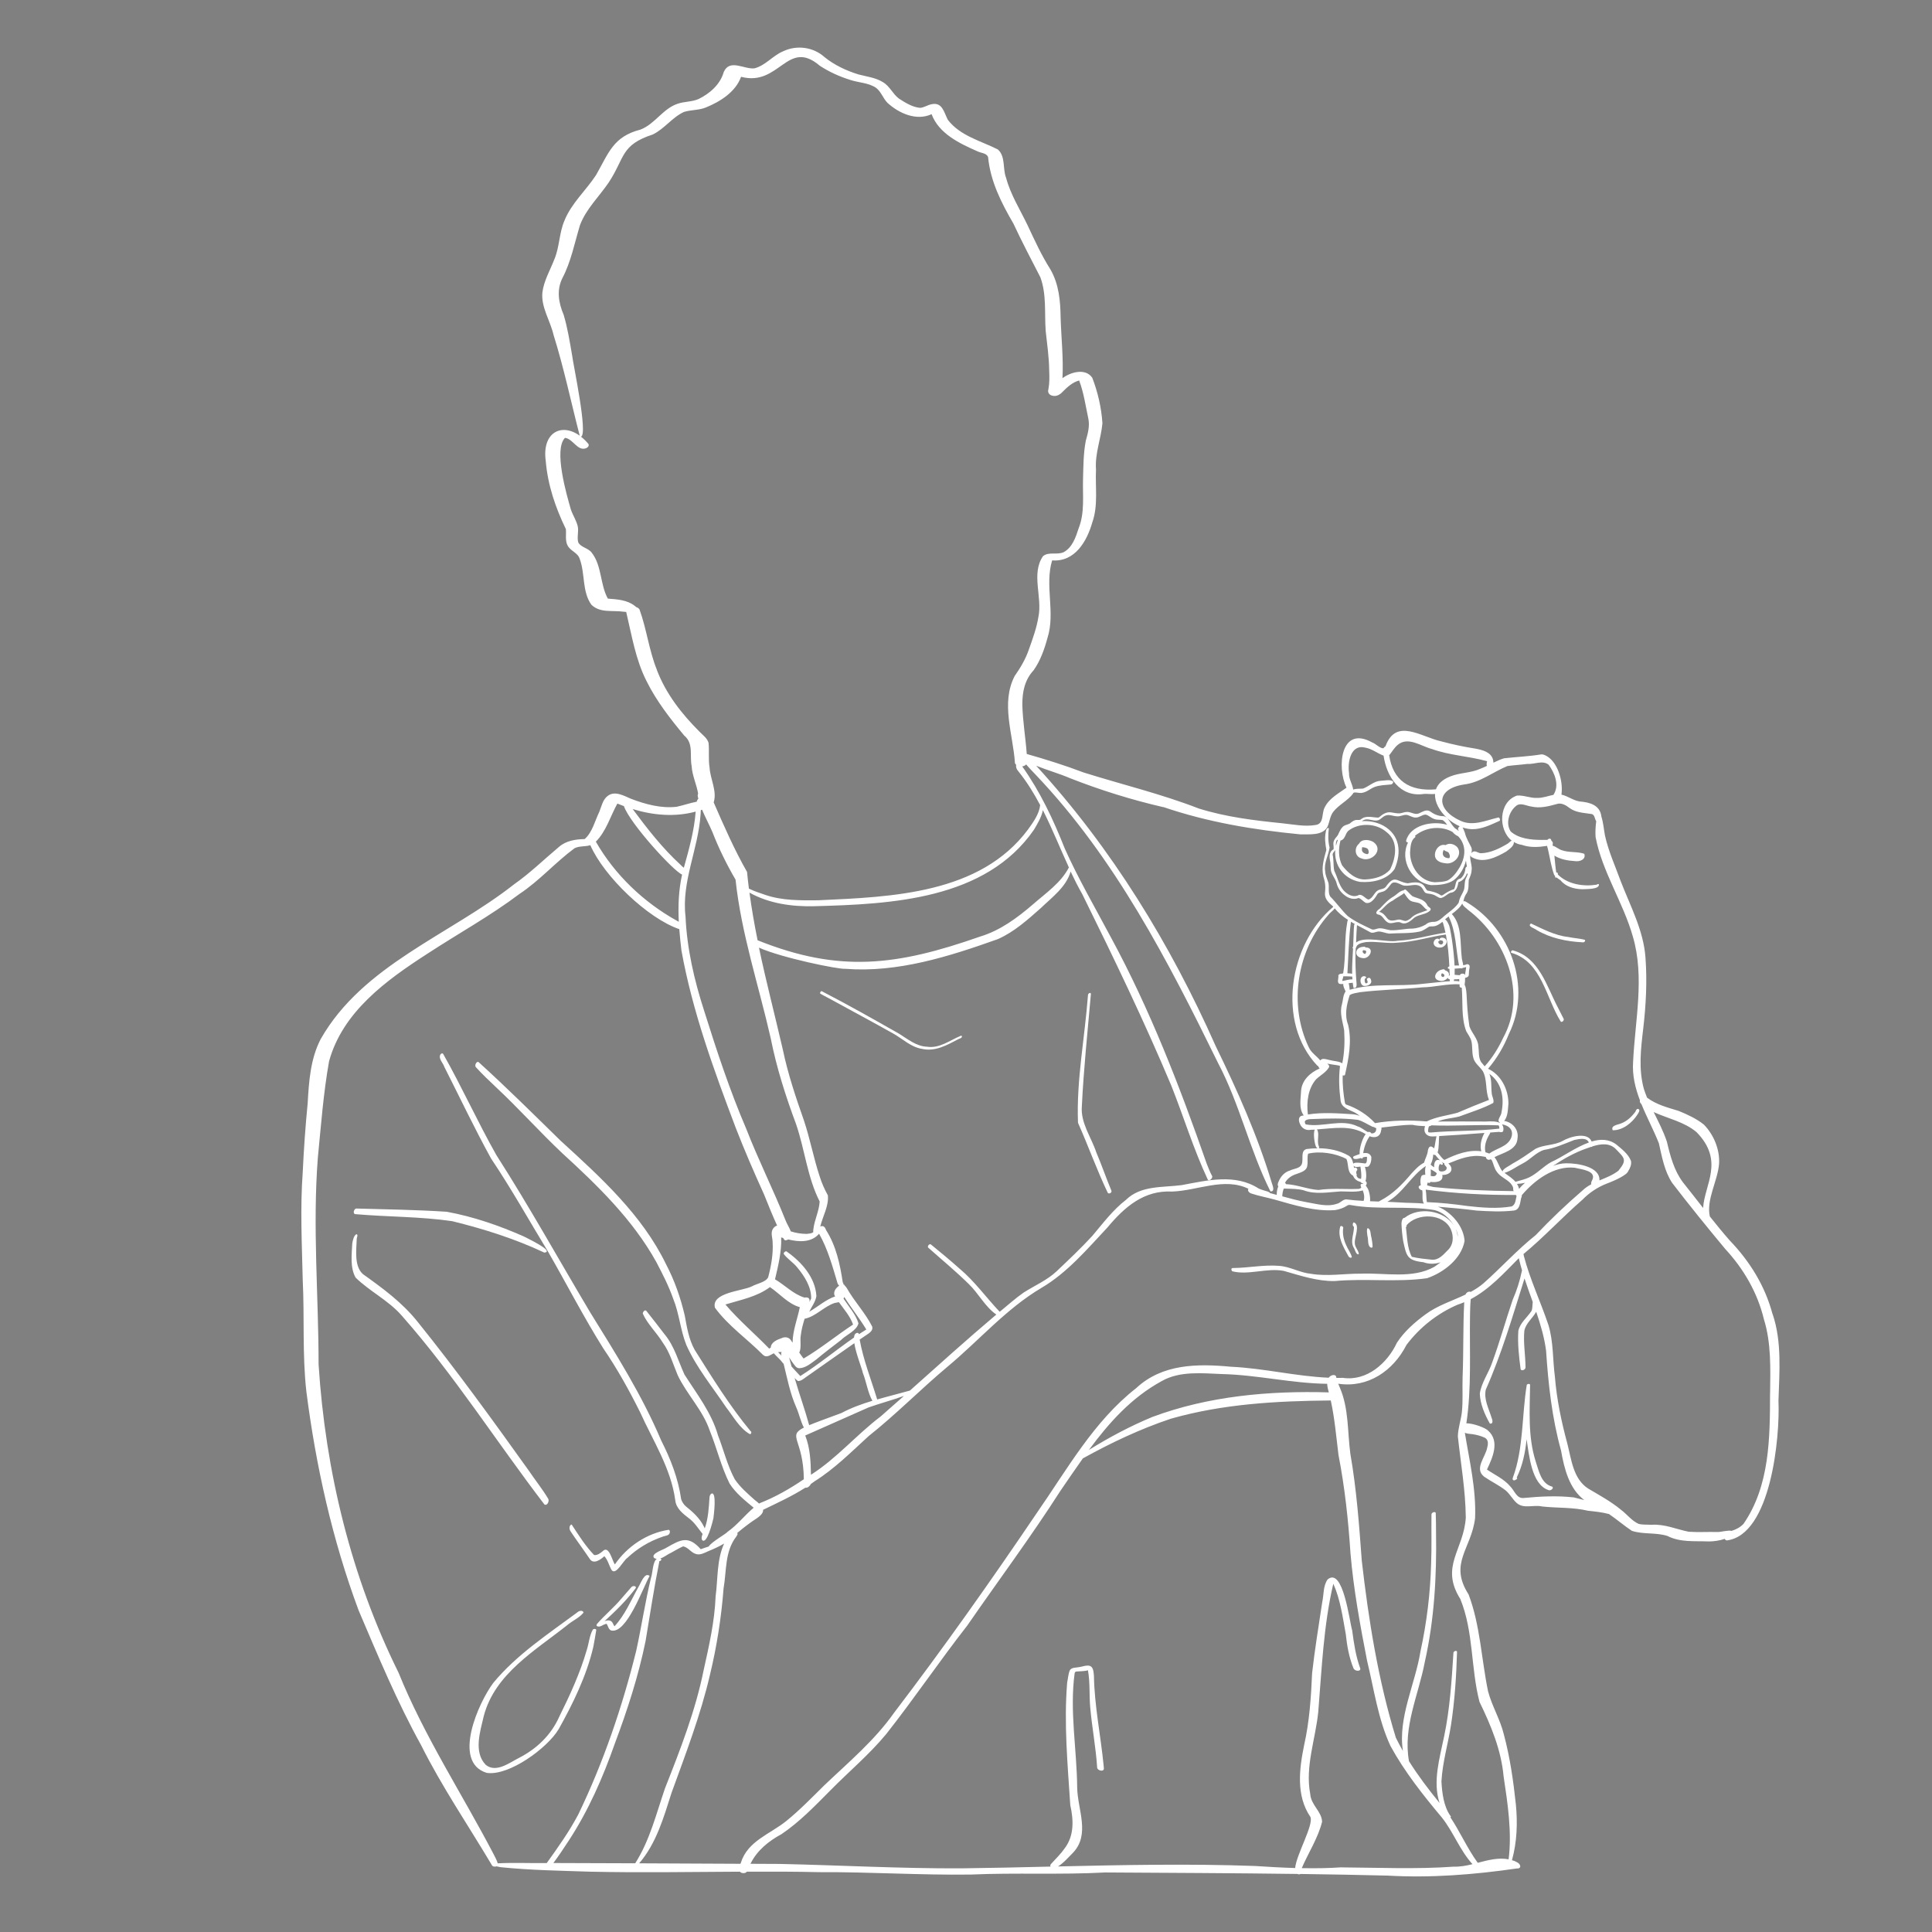 <?xml version="1.0" encoding="UTF-8"?> <svg xmlns="http://www.w3.org/2000/svg" id="a" viewBox="0 0 700 700"><rect x="0" y="0" width="700" height="700" fill="#808080" stroke="none"/> <defs> <style>.cl{fill:#fff;}.cm{opacity:.51;}.cn{fill:none;}</style> </defs> <g id="b"> <g id="c"></g> <g id="d"></g> <g id="e"></g> <g id="f"></g> </g> <g id="g"> <g id="h"></g> </g> <g id="i"> <g id="j"></g> <g id="k"></g> <g id="l"></g> <g id="m"></g> <g id="n"></g> </g> <g id="o"> <g> <path class="cn" d="M492.89,422.69c-.87,.06-1.87,.43-2.46-.32,.05,.28,.09,.57,.15,.84,.61-.66,1.69,.57,.91,1.03l-.03,.11c-.06,.23-.11,.46-.13,.69,.18,.27,.31,.6,.13,.88,.15,.4,.41,.85,.8,1.02,.26,.06,.55,.14,.85,.22,.26-1.49-.03-2.99-.22-4.47Z"></path> <path class="cn" d="M484.42,436.14c1.19-.27,1.98-1.48,3.22-1.58,2.12,.29,4.25,.45,6.39,.56,.08-.33,.19-.68,.2-1.01,.07-1.1-.18-1.99-.55-2.85-.14,.09-.29,.17-.48,.2-2.46,.54-5.01,.22-7.5,.22-4.51,.27-9.04,1.22-13.43-.43h.04c-2.12-.52-4.31-.5-6.5-.58-.23,0-.47,0-.7-.02-.37,.91-.53,1.85-.55,2.8,2.9,.8,5.8,1.57,8.74,2.11,3.77,.63,7.46,1.84,11.12,.57Z"></path> <path class="cn" d="M515.89,436.1c-.85-1.23-.31-3.37-.61-4.82-.65-.04-1.58-.79-1.21-1.47,.22-.18,.46-.3,.7-.39-.25-1.1-.2-2.31,.21-3.29,.34-.41,.84-.5,1.41-.45-.08-1.07-.16-2.21,.19-3.18-5.27,3.44-8.41,9.97-13.96,12.96,1.48,.06,2.96,.12,4.44,.23,2.89,.23,5.91,.13,8.83,.42Z"></path> <path class="cn" d="M491.91,408.14c1.03,.23,2.39,1.39,3.67,2.06,.42-.24,1.08,0,1.2,.44,.58,.09,1.11-.03,1.54-.57,.27-.41,.27-.89,.3-1.36-.07,0-.14,.01-.21,.02-.23-.12-.45-.25-.67-.39-.18,0-.36-.04-.51-.1-1.78-.81-3.42-1.99-5.28-2.49-5.36-.67-10.81-.51-16.2-.3-1.27,.02-3.95,.03-2.71,1.95,6.27,1.17,12.89-2.19,18.86,.74Z"></path> <path class="cn" d="M499.51,435.34c.22-.15,.49-.26,.68-.39,4.43-2.3,7.86-5.85,11.04-9.61,1.41-1.53,2.83-3.12,4.69-4.09,.01,0,.02,0,.03,0,0-.02,0-.03-.01-.05,.39-1.46,1.26-2.78,1.36-4.35,.42-1.92,1.28-1.7,2.25-.77,.14-.4,.23-.81,.3-1.25,.18-1.04,.35-2.11,.57-3.14-.47,.02-.95,.06-1.42,.08-2.28,.04-3.48-1.64-2.72-3.74-1.56-.07-3.14-.16-4.58-.49-3.74,0-7.51,.62-11.23,1,.07,.31,.06,.64-.09,.93h0c-.29,2.53-2.27,2.98-4.18,2.23-1.25,1.79-2.01,3.96-2.33,6.13,1.27-.22,2.45-.02,2.95,1.37,.06,1.15-.2,2.7-1.1,3.47-.4,.15-.81,.14-1.24,.1,.47,1.33,.7,3.81,.23,5.13,.49,.39,.66,.93,.08,1.69,.22,.21,.4,.45,.48,.7,.6,.67,1.23,3.22,1.07,4.94,1.05,.04,2.1,.08,3.15,.11Z"></path> <path class="cn" d="M523.3,353.37c-.04-.47-.55-.54-.88-.73-.4,.51-.38,1.25,.36,1.37,.31,.04,.59-.38,.52-.64Z"></path> <path class="cn" d="M488.17,352.65c.58,0,1.14,.07,1.71,.17-.06-3.02,.17-6.12,.33-9.16-.08-.05-.15-.11-.19-.21,.06-.23,.15-.42,.24-.62,.03-.73,.06-1.45,.07-2.17,.14-1.85,.05-3.74,.29-5.57,.03-.13,.14-.23,.26-.29-.48-.27-.97-.54-1.44-.83-.8,6.17-.9,12.47-1.27,18.67Z"></path> <path class="cn" d="M517.82,335.74c-1.17,.66-2.23,1.6-3.61,1.84-3.42,.73-7.35,.45-10.9,.71-1.36-.14-2.62-.81-3.98-.76-.92,.11-1.87,.7-2.76,.33-1.61-.91-3.29-1.75-4.94-2.64-.16,2.09-.23,4.19-.32,6.29,3.29-2.51,11.43,.15,15-.63,5.91-.24,11.56-2.1,17.39-2.92-.25-1.19-.54-2.38-.89-3.54-.11-.12-.17-.26-.22-.39-.73,.62-1.5,1.17-2.45,1.49-.76,.27-1.55,.11-2.32,.24Z"></path> <path class="cn" d="M529.95,350.71c-.16,.18-.43,.23-.85,.13-.68,.08-1.37,.12-2.06,.15,.02,.81,.01,1.55-.02,2.22,.62,.03,1.24,.11,1.86,.16,.23-.47,.69-.72,1.54-.51,.18,.1,.28,.24,.33,.42,.02,0,.03,0,.05,0,.07-.94,.34-1.94,.39-2.84-.4,.12-.82,.21-1.24,.29Z"></path> <path class="cn" d="M547.51,412.29c1.05-2.7-.62-4.46-3.23-4.89-.02,.03-.05,.05-.07,.08,.41,.49,.6,1.18,.46,2.14-.13,.77-1,.65-1.56,.49-1.07,.08-2.15,.16-3.22,.24,0,.21-.06,.42-.2,.61-1.24,1.95-2.03,4.27-1.49,6.54,.47,.13,.93,.28,1.39,.48,2.65-1.97,6.56-2.43,7.93-5.68Z"></path> <path class="cn" d="M327.51,505.76c-4.23,1.52-8.58,2.68-12.82,4.17-7.62,3.39-15.29,6.8-22.96,10.18,1.79,4.55,1.99,9.41,2.07,14.23,9.3-5.91,16.47-14.46,25.23-21.1,2.84-2.48,5.67-4.98,8.49-7.48Z"></path> <path class="cn" d="M539.62,389.08c.9,2.17,.58,4.61,.84,6.9,.02,1.21,.96,2.47,.57,3.63-3.42,1.89-8.44,3.47-12.24,4.89-2.58,.71-5.45,.76-7.9,1.85,5.83-.04,11.71-.03,17.56,0,1.47-.07,3.59-.19,4.95,.49h0c-.03-.06-.04-.11-.04-.17-1.2-.72,.52-2.35,.63-3.5,1.17-5.63,.02-10.94-4.36-14.1Z"></path> <path class="cn" d="M283.25,484.8c1.35-.62,2.82-.2,3.51,1.14,.13,.17,.25,.36,.37,.53,.06-4.4,1.76-8.57,2.63-12.86-4.27-1.2-7.23-4.85-10.82-7.27-4.72,3.53-10.62,4.61-16.14,6.3,4.88,5.74,10.64,10.59,15.86,15.99,.04-.03,.08-.07,.12-.1-.04,.03-.08,.07-.12,.1,.18-.14,.38-.26,.58-.38,.08-1.99,2.38-2.88,4.01-3.45Z"></path> <path class="cn" d="M291.49,470.13c1.25-.23,2.07,.17,1.81,1.6,.22-.41,.43-.83,.62-1.25,.08-4.21-2.42-8.09-4.99-11.2-1.44-1.84-3.61-3.13-4.96-4.96-.1-.59,.86-1.32,1.26-.75,5.24,3.7,10.23,9.33,10.58,16.02-.31,2.06-1.71,3.81-2.58,5.66,3.17-1.83,5.91-4.35,9.38-5.56-.09-.16-.2-.32-.28-.49-.35-1.27,.53-2.54,1.62-3.3,.03-.04,.06-.08,.09-.12-.28-.23-.51-.58-.6-.95-1.83-6.1-3.5-12.28-6.65-17.83-2.8,3.24-7.23,3.04-11.16,2.07-.26,.12-.55,.23-.91,.32-.36-.02-.59-.21-.75-.52-.05-.1-.11-.21-.16-.31-.24-.07-.49-.15-.72-.23,.19,5.13-1.06,10.2-2.23,15.17,3.63,2.15,6.62,5.38,10.67,6.62Z"></path> <path class="cn" d="M542.29,424.55c-.9-1.14-1.17-2.8-1.74-4.02-.11-.2-.27-.37-.44-.52-.49,.24-.99,.35-1.45-.1-.19-.16-.38-.45-.31-.71-.32-.07-.64-.13-.93-.17-4.41-.84-8.58,.85-12.54,2.46-.05,.02-.1,.03-.15,.05,.34,.28,.65,.66,.82,.94,1.12,2.15-1.07,3.33-3.01,3.22,.51,2.53-2.3,2.78-4.3,2.52-.07,.26-.24,.43-.61,.37-.14-.03-.26-.09-.37-.16-.12,.32-.18,.67-.24,1.03,1.01,.25,2.04,.65,2.95,.68,9.45,.96,18.95,1.32,28.45,1.43-.17-.28-.25-.6-.18-.94-.03-.71-.52-1.29-.92-1.84-1.49-1.63-3.78-2.37-5.05-4.25Z"></path> <path class="cn" d="M547.58,437.13c1.55-.55,1.5-2.39,1.88-3.8-.07-.07-.13-.14-.18-.22-.03-.05-.03-.11-.05-.16-10.93,.09-21.89-.52-32.7-1.93h-.01c.31,1.5,.18,3.09,.44,4.52,4.95,.21,9.84,.73,14.72,1.41,5.23,.62,10.72,1.04,15.9,.17Z"></path> <path class="cn" d="M570.34,413.06c-3.6,1.4-7.1,2.98-10.96,3.6-2.92,.9-4.93,3.5-7.63,4.86-2.22,1.1-4.31,2.75-6.66,3.46,1.36,1.01,2.88,1.96,3.96,3.23,1.71-.52,3.51-.87,5.09-1.66,2.92-1.48,5.08-3.99,7.94-5.54,3.87-1.72,8.75-5.33,13.55-7.04-.81-1.98-3.71-1.22-5.3-.91Z"></path> <path class="cn" d="M549.78,428.94c-.05,0-.11,.02-.17,.03,.34,.53,.6,1.12,.74,1.79,.64-.8,1.38-1.54,2.17-2.2-.89,.21-1.8,.35-2.74,.38Z"></path> <path class="cn" d="M533.09,377.12c-.36-1.28-1.21-2.31-1.83-3.46-1.89-4.92-1.17-10.54-1.63-15.79-.36,.03-.7-.09-.78-.46,.01-.21,0-.47-.02-.76-4.52-.25-9,1.04-13.52,1.11-7.5,.74-15.06,.85-22.53,1.75-1.22,.28-2.75,.36-3.74,1.07-1.16,3.5-1.93,7.22-.58,10.76,1.45,5.97,.19,12.24-1.13,18.11-.14,.33-.56,.29-.83,.17-.13,3.29,.22,6.72,.8,9.93,.11,.31,.15,.5,.4,.65,3.96,1.33,7.69,3.67,10.51,6.75h0c6.2-1.08,12.48-1.12,18.72-.62,3.45-1.69,7.49-2.12,11.17-3.15,3.73-1.63,7.66-3.2,11.4-4.65-1.42-3.37-.53-7.35-2.28-10.5-1.11-1.69-3-2.83-3.42-4.94-.51-1.9-.19-4.17-.68-5.97Z"></path> <path class="cn" d="M523.54,333.17c.67,.33,.99,1.11,1.29,1.76,.58,.66,1.89,8.89,2.16,14.93,.54-.03,1.08-.02,1.62-.03-1.19-5.9-1.04-12.25-3.76-17.75-.31,.24-.61,.47-.89,.72-.14,.13-.27,.25-.41,.38Z"></path> <path class="cn" d="M537.82,410.51c-5.45,.41-10.91,.83-16.38,1.13,0,0,0,.02-.02,.03-.18,.87,.03,4.25-.57,5.91,.93,1.18,1.83,2.44,2.48,2.71,4.11-2.04,8.8-3.81,13.35-3.12-.58-2.14-.02-4.36,.97-6.32,.05-.1,.11-.22,.17-.34Z"></path> <path class="cn" d="M518.34,426.08c1.05,.23,1.98,.25,2.2-.99-.56-.53-1.39-.96-2.2-1.42,.08,.78,.03,1.7,0,2.41Z"></path> <path class="cn" d="M519.63,422.96c-.19-1.64,.53-3.33,2.15-2.45-.64-.62-1.23-1.38-1.76-2.03-.16,.02-.34,0-.55-.09-.06-.03-.11-.07-.17-.11-.07,1.29-.37,2.53-.96,3.69,.38,.37,.83,.69,1.3,.98Z"></path> <path class="cn" d="M526.85,354.83c-.04,.23-.09,.44-.14,.62,.8,0,1.46,.04,2.01,.15-.03-.28-.05-.57-.05-.84-.51,.08-1.02,.12-1.54,.11-.08-.02-.18-.02-.27-.03Z"></path> <path class="cn" d="M477.78,416.05c3.76,.04,7.54,.81,10.79,2.66,1.11,.63,1.49,1.77,1.72,2.95,.47-.76,3.52-.15,4.17-.11,.93,.19,.8-1.83,.8-2.39-.52-.03-1.03,.08-1.54,.22,0,.06-.01,.12-.01,.17,.02,.25-.27,.29-.44,.22-.07-.05-.13-.13-.19-.2-.8,.24-1.59,.48-2.4,.34-.53-.23-.62-.83-.02-1.03,.55-.2,1.23-.49,1.95-.72-.16-2.16,.98-5.65,2.18-7.23-5.41-3.38-11.61-2.1-17.67-1.7,1.07,1.33-.1,4.27,.64,5.93,.23,.44,.2,.77,.02,.89Z"></path> <path class="cn" d="M490.14,403.74c.88,.07,1.71,.3,2.53,.59-.7-.54-1.43-1.03-2.22-1.41-1.96-.91-4.45-1.63-4.74-4.14-.53-4.02-.72-8.11-.25-12.15-.07-.19-.05-.35,.03-.45-1.52-.34-3.14-.45-4.64-.8,.4,.27,.89,.81,.68,1.31-1.06,1.85-3.16,2.95-4.62,4.32-3.02,3.38-3.59,8.46-3.04,12.82,5.32-.86,10.93-.41,16.28-.09Z"></path> <path class="cn" d="M479.09,383.74c.94-.17,1.89,.25,2.82,.41,1.42,.41,3.13,.34,4.39,1.15,.8-3.9,.93-8,.69-11.92-.51-3.15-1.75-6.25-.81-9.45,.42-1.51,.36-3.39,1.32-4.67-.39-.89-.9-1.81-.84-2.7-.51,.04-1.01,.03-1.5-.1-.77-.54-.24-1.83-.25-2.63-.25-.65,.61-1.06,1.25-1,.16-.08,.33-.13,.47-.13,1.02-6.12,.36-12.5,1.49-18.64,.03-.25,.11-.51,.25-.73-1.78-1.15-3.43-2.48-4.8-4.16-.6,.84-1.78,1.61-2.26,2.29-11.39,12.86-14.6,32.41-7.17,47.98,.79,1.97,3.02,3.33,4.16,4.83,.23-.24,.5-.43,.79-.51Z"></path> <path class="cn" d="M486.24,313.5c2.05,2.66,4.92,5.29,8.49,5.13,3.32-.18,6.68-1.03,8.89-3.57,2.19-4.33,3.13-10.3-1.27-13.59-3.74-3.32-10.15-3.49-13.98-.35-1.04,1.1-1.06,3.09-2.71,3.4-.78,2.91-.77,6.22,.57,8.97Zm6.17-7.81c.93-1.86,3.83-1.54,5.31-.54,3.76,2.87-.91,7.47-4.51,5.84-2.4-.66-2.61-3.89-.8-5.3Z"></path> <path class="cn" d="M495.34,309.48h-.02c.87-.1,.58-1.32,.29-1.85-.54-.54-1.36-.63-2.09-.69-.08,.48-.15,.97-.01,1.38,.36,.76,1.12,1.03,1.83,1.16Z"></path> <path class="cn" d="M494.58,345.66c.39-.2,.62-.94,.24-1.24-.28-.11-.59-.05-.87-.15-.55,.54,.03,1.25,.64,1.39Z"></path> <path class="cn" d="M515.43,356.46c4.41-.45,7.57-.83,9.85-.96,0-.22-.01-.44-.02-.66-.35-.05-.63-.21-.75-.57-.61,.79-1.73,1.36-2.83,1.08-3.06-.49-1.56-3.6,.67-4.03,.36-.17,1.03-.26,1.15,.23,1.33,.38,1.65,1.22,1.39,2.01,.1-.08,.21-.14,.33-.19-.03-.77-.06-1.54-.09-2.32-.26-.02-.54-.09-.6-.32-.04-.33,.27-.49,.56-.58-.18-3.88-.51-7.78-1.26-11.56-5.83,.8-11.46,2.68-17.38,2.94-3.85,.44-7.68-.54-11.52-.2-1.17,.2-2.56,.43-3.35,1.35-.13,.2-.15,.47-.27,.66-.03,.05-.07,.09-.12,.13-.03,.52-.06,1.04-.1,1.55-.09,3.71,.05,7.4,.37,11.11,.1,.79,.06,2.17-1.11,1.77-.12-.61-.2-1.23-.27-1.85-.06,.01-.12,.03-.17,.03-.43,0-.86,.06-1.29,.14,.21,.75,.31,1.56,.36,2.38,8.41-2.56,17.75-1.08,26.45-2.16Zm5.8-16.31c.48,.29,.54,.81-.09,.93-.14,.86,1.09,1.58,1.6,.79,.25-.32,.18-.88-.17-1.08-.36-.09-1.15,.02-.96-.6,.38-.68,1.43-.51,1.99-.16,1.51,1.37-.36,3.47-2.03,3.28-.91,0-1.96-.49-2.1-1.47-.16-.95,.8-2.08,1.78-1.7Zm-27.25,17.03c-1.23-.46-1.48-2.86-.22-3.4,.76-.33,1.89,.33,.72,.85-.01,.59-.09,1.28,.38,1.68h0c.09-.02,.17-.04,.26-.07,.08-.03,.16-.06,.24-.1h0c.64-.44-.71-1.48,.33-1.79,.89-.39,1.14,.68,1.18,1.35-.14,1.18-1.86,1.72-2.88,1.47Zm0-14.15c.27-.07,.68-.06,.81,.24,3.52-.03,1.51,4.41-1.14,3.85-3.35-.41-2.76-4.01,.33-4.09Z"></path> <path class="cn" d="M531.57,308.98s.01-.04,.02-.06c0-.13,0-.26-.03-.39,0,.15,0,.3,0,.45Z"></path> <path class="cn" d="M542.95,407.75c-8.05-.31-16.26,.34-24.31,0-.25,.15-.5,.29-.8,.34-.04,0-.09,0-.13,0-.21,.72-.43,1.41-.24,2.13,.3,.12,.58,.11,.9,.13,8.29-.76,16.64-.42,24.86-1.41,.04-.44-.06-.83-.27-1.19Z"></path> <path class="cn" d="M524.04,422.86c-.26-.39-.92-.8-.78-1.32-.36-.14-.7-.36-1.04-.63,.31,.32,.71,.68,.42,1.06-.32,.2-.72-.03-.95-.29-.5,.71-.64,1.66-.33,2.46,.1,.08,.21,.16,.3,.25,1.1,.32,2.81-.22,2.37-1.53Z"></path> <path class="cn" d="M489.98,354.87c-.03-.34-.06-.68-.08-1.03-1.07-.07-2.14-.07-3.2-.1-.1,.56-.41,1.2-.4,1.69,.67-.03,2.56-.66,3.68-.57Z"></path> <path class="cn" d="M527.43,445.35c.27,.63,.48,1.31,.61,2.02,.07,.26,.12,.51,.17,.77-.02-.8-.2-1.62-.61-2.45-.05-.12-.12-.23-.17-.34Z"></path> <path class="cn" d="M522.41,658.57c-6.83-8.16-13.48-16.52-18.62-25.91-4.52-9.71-5.98-20.6-8.5-30.95-2.52-12.89-4.9-25.84-6.01-38.94-.79-11.94-2.05-23.8-4.34-35.55-.82-6.62-1.38-13.27-2.8-19.78-19.68,.18-39.05,1.23-57.94,6.61-11.09,3.7-21.69,8.72-31.89,14.38-2.78,3.9-5.45,7.87-8.14,11.77-10.67,16.67-22.51,32.53-33.74,48.8-10.08,12.89-19.24,26.47-29.37,39.32-6.14,7.42-13.56,13.62-20.3,20.47-5.55,5.58-11.06,11.34-17.61,15.77-4.69,2.52-8.92,5.94-11.26,10.75,3.56,.02,7.12,.04,10.68,.05,21.88,.49,43.74,1.69,65.62,1.6,10.83-.13,21.64-.39,32.46-.63h-.01c-.26-.36-.11-.68,.15-.97,1.74-1.88,3.58-3.66,5.01-5.75,3.41-4.56,3.15-10.26,1.96-15.54-.95-14.73-2.35-29.7-1.13-44.42,.34-1.5,.36-3.12,1.01-4.53,.7-1.07,2.42-.83,3.44-1.09,1.04-.13,2.03-.56,3.09-.53,2.02,.05,2.01,2.23,2.16,3.74,.19,10.92,2.45,21.6,3.51,32.42,.02,.41,.07,.81,.1,1.22-.13,1.25-2.31,.62-2.44-.38-.47-7.33-1.89-14.59-2.52-21.92-.39-4.44-.02-9.01-.82-13.38-1.39,.41-2.91,.31-4.28,.46-.35,0-.49,.43-.55,.68-1.84,13.68,.8,27.57,.93,41.31,.11,8.01,4.93,17.11-1.67,23.82-.96,.92-3.28,3.63-5.28,4.8,23.76-.54,47.51-1.02,71.28-.17,4.88,.32,9.76,.6,14.65,.74,.39-4.77,6.8-15.69,5.52-18.51-5.26-7.73-4.03-17.37-2.26-26.07,1.92-8.57,2.5-17.31,2.88-26.05,.97-8.57,2.37-17.11,3.66-25.65,.61-2.73,.28-5.94,1.97-8.29,5.63-4.61,7.89,15.19,8.89,18.48,.63,4.78,1.29,9.3,2.93,13.79,.17,.58-.45,.85-.92,.83-.63,0-1.34-.35-1.57-.97-1.58-3.91-2.31-8.06-2.75-12.23-1.13-6.19-1.97-12.64-4.53-18.34-3.54,15.11-4.19,30.94-5.45,46.41-.98,9.85-4.82,19.83-2.91,29.77,.25,4.02,4.14,6.3,4.3,10.05-1.46,5.91-4.97,11.22-7.37,16.82,4.78,.09,9.56,.03,14.35-.29,13.56,.09,27.13,.7,40.68-.26,2.29,.08,4.56-.35,6.82-.9-4.55-4.95-6.89-11.6-11.08-16.88Z"></path> <path class="cn" d="M509.37,444.55c.48,3.58,.45,7.71,2.16,10.83,2.38,.56,4.83,.8,7.24,1.04,2.47,.21,4.13-1.76,5.66-3.33,2.2-1.97,2.35-5.11,1.22-7.67-2.72-5.9-12.14-6.01-16.07-1.45,.08,.14,.12,.31,.02,.45-.06,.08-.14,.11-.23,.12Z"></path> <path class="cn" d="M562.69,422.42c1.5-.55,3.06-.9,4.71-.93,4.26-.04,12.35,1.24,12.09,6.21,2.45-1.03,4.93-1.96,6.95-3.58,.01-.03,.02-.06,.03-.09,3.1-3.75,2.07-4.45-.93-7.57-2.35-2.51-5.66-2.02-8.65-1.08-.11,.18-.31,.22-.52,.17-.52,.17-1.03,.35-1.52,.53-4.33,1.51-8.38,3.78-12.17,6.33Z"></path> <path class="cn" d="M527.01,444.49c-.09-.17-.2-.33-.29-.49,.1,.16,.2,.32,.29,.49Z"></path> <path class="cn" d="M268.37,674.91c2.48-7.93,10.64-10.38,16.5-15.15,4.9-3.99,9.3-8.55,13.8-12.97,8.8-8.37,18.19-16.23,25.23-26.24,17.96-23.56,35.03-47.71,51.62-72.25,11.02-15.83,20.67-33.31,36.1-45.36,9.46-8.82,22.17-8.87,34.3-7.74,11.93,.54,23.55,3.47,35.44,3.98,.27-.38,.65-.68,1.2-.88,.46-.14,1.17-.17,1.44,.33,.04,.2,.1,.41,.15,.62,.79,0,1.58,0,2.37-.02,8.67,1.28,16.12-5.35,19.55-12.73,2.68-4.1,6.42-7.38,10.34-10.26,4.38-3.26,9.65-4.86,14.51-7.19,.23-.52,.6-.94,1.24-1.04,.22-.04,.46-.02,.64,.08,1.66-.9,3.25-1.92,4.71-3.18,6.38-5.67,12.14-12.06,18.85-17.4,5.36-5.67,10.98-11.01,16.88-16.11,.96-.94,2.06-1.66,3.22-2.29-.08-.46,.07-.99,.33-1.45,1.84-3.54-4.08-3.97-6.27-4.56-7.53-.81-14.54,4.5-19.19,9.93,.02,.33-.05,.7-.26,1.09-.39,1.76-.43,4.3-2.75,4.5-4.41,.51-8.92,.27-13.35,0-4.69-.61-9.37-1.02-14.06-1.4,.67,.25,1.32,.55,1.96,.92,3.98,2.38,7.41,6.75,7.72,11.48-1.17,6.52-7.62,11.47-13.61,13.51-11.08,1.55-22.35-.02-33.49,1.03-6.32,.07-12.4-1.98-18.39-3.68-6.12-1.18-12.81,1.64-18.66,.14-.56-.53-.46-1.33,.48-1.19,5.5-.06,10.96-1.23,16.47-.78,3.92,.25,7.63,2.52,11.51,2.87,6.02,1.03,12.09-.1,18.13-.04,8.73-.36,18.75,1.96,26.6-2.48,.7-.48,1.48-1.03,2.27-1.64-2.01,.66-4.22,.73-6.23-.03-5.94-.64-6.13-2.21-7.32-7.64-.35-2.1-.55-4.25-.62-6.37,.05-.73,.21-2.1,1.14-2.08,5.15-4.1,14.18-2.76,17.78,2.7-1.58-2.61-3.98-4.75-6.95-5.5-9.99-1.66-20.31,0-30.31-1.81-.42-.08-.95-.1-1.3,.17-1.33,.88-2.86,1.39-4.42,1.65-7.37,.54-14.86-1.82-21.88-3.81-2.83-.79-5.75-1.29-8.54-2.23-.49-.17-1-.58-1.12-1.11-.05-.24,.03-.44,.17-.57-8.73-4.27-18.45,.68-27.64,1-10.23-.57-17.3,5.63-23.47,13.02-7.33,7.82-14.56,16.39-23.89,21.87-12.84,7.58-22.7,19.15-34.11,28.62-9.72,8.15-18.58,17.21-28.53,25.1-6.28,5.72-12.27,11.8-19.51,16.33-.47,.36-.96,.69-1.44,1.03-.31,.75-1.28,1.53-1.95,1.31-4.87,3.12-10.15,5.52-15.33,8.03,.14,1.37-1.33,2.54-3.94,4.18-1.18,.83-2.33,1.7-3.46,2.59-.52,.44-1.04,.88-1.58,1.3-.13,.11-.26,.22-.39,.32,.35,.43-.16,1-.36,1.33-4.18,5.4-3.47,12.39-4.59,18.76-.81,10.56-2.44,20.99-4.93,31.29-3.39,14.61-8.8,28.69-13.92,42.76-2.84,8.94-5.5,18.32-11.72,25.53,12.22,.05,24.44,.11,36.66,.17,.05-.13,.09-.26,.13-.38Zm226.99-229.74c.06-.15,.23-.16,.36-.14,1.05,.51,.81,2.29,1.18,3.3,.22,1.11,.4,2.22,.42,3.36,.01,.31-.29,.4-.54,.35-1.41-.53-.9-3-1.32-4.27-.08-.85-.3-1.77-.09-2.61Zm-4.83-2.28c2.42,.81,.24,5.46,.35,7.33-.08,1.48,1.12,2.52,1.45,3.91,.05,.21-.12,.35-.31,.33-.8-.12-1.12-1.92-1.64-2.61-1.16-2.34,.26-4.96,.19-7.4-.61-.13-.5-1.52-.04-1.57Zm-4.95,1.56c.3-.66,1.41,.13,1.06,.65-.25,2.09,.23,4.16,1.08,5.98,.59,1.49,1.73,2.88,2.08,4.41-.3,.48-1.04,.05-1.23-.34-1.74-3.25-4.06-6.89-2.98-10.7Z"></path> <path class="cn" d="M526.01,331.2c3.74,3.98,2.98,10.55,3.59,15.68,0,.62,.45,1.92,.53,2.87,.23-.03,.46-.07,.69-.13,.35-.16,.75-.33,1.13-.19,.99,.4,.28,1.73,.29,2.48-.07,.48,0,1.05-.11,1.55-.17,.56-.78,.75-1.31,.86,.02,.84-.04,1.7-.17,2.52,1.13,1.97,.4,6.34,1.74,15.05,.85,2.48,3.07,4.43,3.24,7.18,.28,2.03-.05,3.96,.97,5.72,.42,.54,.87,1.06,1.31,1.59,2.77-3.04,4.93-6.55,6.64-10.2,8.86-16.07,1.2-36.02-12.66-46.49-.69-.7-1.69-1.21-2.05-2.15-.01-.05-.02-.11-.01-.16-.89,1.56-2.35,2.73-3.81,3.83Z"></path> <path class="cn" d="M440.5,378.99c7.82,16.03,15.13,32.35,20.29,49.47,.3,1.05,1.36,3.3-.46,3.17-7.5-14.93-11.14-31.71-19.01-46.58-18.11-36.96-37.31-74.16-65.91-104.24-1.2-1.28-2.44-2.53-3.58-3.87-.33,.39-.86,.63-1.43,.71,6.53,9.18,11.26,19.28,15.41,29.74,4.94,11.05,11.05,21.52,16.73,32.21,14.19,26.17,24.9,53.92,34.69,81.96,.61,1.49,1.16,3.02,1.94,4.44,.26,.4-.08,.97-.39,1.25-.26,.25-.99,.59-1.18,.04-5.17-11.06-8.71-22.76-13.23-34.09-9.87-23.46-20.93-46.4-32.19-69.22-1.53-2.69-2.92-5.45-4.24-8.24-1.55,5.56-6.71,9.32-10.75,13.2-4.82,4.26-9.69,8.68-15.64,11.3-17.65,6.29-36.31,12.24-55.25,10.75-2.36,.24-22.92-3.92-31.28-7.67,2.61,12.39,5.82,24.66,8.66,37.01,1.86,8.86,4.66,17.16,7.64,25.64,2.22,6.66,3.48,13.52,5.67,20.17,.76,2.43,1.77,4.71,2.99,6.92,.39,3.84-1.85,7.55-2.76,11.32,.83-.38,1.61-.23,2.11,1.27,3.66,5.75,5.06,12.38,6.06,19.03,.29,.06,.24,.35,.11,.57,.06,0,.12,0,.19,.02,.17,.09,.27,.23,.33,.39,.32,.28,.58,.68,.82,1.01,2.74,4.86,6.71,8.99,9.21,13.96,.39,1.45-1.04,2.37-2.1,3.03-.82,.55-1.64,1.12-2.45,1.67,1.33,7.42,4.15,14.5,6.35,21.69,3.93-1.13,7.92-2.09,11.86-3.22,10.38-9.24,20.69-18.57,31.31-27.54-4.07-2.8-6.46-7.71-10.02-11.09-4.68-4.6-9.75-8.77-14.64-13.14-.47-.46,.37-1.54,.93-1.19,3.52,2.87,7.03,5.77,10.42,8.8,5.46,4.57,9.59,10.4,14.46,15.54,.04,.02,.06,.04,.09,.06,2.87-2.33,5.6-4.82,8.64-6.94,4.01-2.57,8.53-4.47,12-7.76,4.34-4.12,8.86-8.39,12.86-12.74,3.87-4.57,7.46-9.44,12.25-13.12,5.39-5.29,13.33-4.41,20.23-5.33,9.27-1.73,19.33-4.23,27.83,1.25,1.17,.49,2.15,.76,3.2,1.07,.29,.09,.71,.28,.91,.57,.82,.22,1.63,.44,2.45,.67-.05-.99,.15-2.15,.55-3.07-.29-.4-.31-.97,.11-1.77,.77-1.9,2.19-3.45,4.18-4.03,1.39-.67,3.55-.67,4.21-2.28,.71-1.73-.6-4.89,1.79-5.48,1.3-.17,2.64-.25,3.97-.26-.12-.05-.26-.14-.4-.3-.65-.49-1.36-5.35-.63-6.46-.49,.03-.98,.05-1.46,.05-1.72,.4-3.38-.59-3.97-2.24-.41-.89-.59-2.24,.44-2.77,.32-.08,.65-.13,.97-.2-1.86-2.51-1.07-6.01-.95-8.94,.27-3.8,3.27-6.53,6.57-7.99,.06-.04,.11-.09,.16-.13-.29-.21-.46-.5-.52-.83-.1,0-.2-.03-.3-.09-14.93-15.78-10.29-44.1,5.7-57.55-.03-.06-.04-.13-.04-.2-1.47-1.26-3.06-2.63-2.92-4.77,.25-2.38,.14-3.75-.57-6.03-.81-3.29,.22-6.54,1.07-9.65-.36-2.16-.69-4.27-.21-6.46,0-.56,.4-1.81,1.12-1.41-.31,2.31-.32,4.69,.26,7.01-.41,2.84-2.13,5.62-1.59,8.58,.08,1.55,.75,2.8,1.18,4.23,.35,1.64-.23,3.41,.62,4.9,2.23,2.23,4.08,4.9,6.36,7.1,2.64,2.01,5.75,3.39,8.72,4.81,.7,.27,1.39-.1,2.07-.26,1.58-.41,3.16,.4,4.69,.59,2.69,.14,5.39-.63,8.11-.59,1.59-.14,3.29-.63,4.64-1.45,.87-.77,2.01-1.06,3.17-1,1.47-.1,2.66-1.29,3.66-2.17,.43-.37,.87-.72,1.33-1.07,.05-.07,.12-.12,.21-.16,1.35-1.05,2.71-2.12,3.61-3.54,.45-2.32,1.39-3.03,1.98-4.9,.28-1.44,.05-2.95,.81-4.26,.18-.39,.37-.79,.48-1.2-.12-.09-.21-.21-.25-.35-.55,1.51-1.6,2.85-3.12,3.27-.32,1.86-.8,3.63-2.96,3.87-1.23,.49-2.15,1.7-3.48,1.9-1.05-.16-1.81-1.04-2.85-1.29-.81-.33-1.8-.23-2.61-.58-.66-.46-.9-1.45-1.46-2-1.96-1.94-4.81,.07-7.04-.85-1.18-.51-2.95-1.6-3.97-.41-.7,.8-1.26,1.78-2.15,2.39-.81,.58-1.94,.5-2.69,1.1-.87,1.48-2.45,3.99-4.45,3.33-.88-.53-1.55-1.46-2.53-1.72-1.62,.69-3.47,.21-4.83-.86-1.56-1.08-2.7-2.7-3.13-4.55-.4-1.59-1.63-2.82-2.01-4.4-.17-.95-.12-1.99-.22-2.92-.33-1.77-.75-3.9,1.15-4.92,.15-1.09-.36-2.24,.21-3.26,.29-.69,.97-1.28,1.34-1.86,.11-.24,.23-.49,.34-.74,.06-.12,.11-.25,.18-.37,.28-.6,.6-1.19,1.05-1.68,.66-.86,1.83-.95,2.71-1.39,.85-.73,1.76-1.45,2.94-1.32,.41,.01,.76,0,1.1-.2,1.83-1.58,4.1-.69,6.23-.66,.22-.01,.33-.09,.48-.18,1.18-1.06,2.66-2,4.32-1.7,1,.14,2.03,.41,3.03,.34,.93-.07,1.66-.48,2.57-.51,1.13-.06,2.13,.58,3.19,.7,.45,.04,.85-.01,1.23-.17,1.21-.54,2.53-1.5,3.89-.83,1.55,1.13,3.14,1.86,5.06,1.84,.5,.09,.9,.33,1.24,.65-2.71-2.48-4.53-5.73-4.34-8.71-1.31,.19-2.93-.12-4.05,0-8.7,1.33-13.52-6.26-14.61-13.89-.05-.01-.1-.03-.15-.04-2.19-.86-4.09-2.43-6.43-2.84-5.39-1.42-6.5,5.37-5.93,9.24-.14,2.1,1.26,3.97,1.51,5.96,1.1-.43,2.37-.25,3.56-.37,2.16-.79,3.88-2.66,6.31-2.82,1.31-.02,3.69-.67,4.62,.33,.09,.36-.33,.91-.74,.99-2.02,.23-4.19,.21-6.11,.96-1.52,.62-2.69,1.79-4.33,2.06-.99,.24-1.99-.22-2.98-.08-.12,.05-.24,.11-.35,.18,0,.06-.01,.11-.02,.17-1.92,2.6-5.18,4.06-7.19,6.63-1.19,1.58-1.31,3.62-2.08,5.38-1.8,3.35-6.56,2.69-9.81,2.79-16.83-1.61-33.65-4.42-49.68-9.91-11.46-2.65-22.74-6.17-33.69-10.46-4.02-1.72-8.27-2.9-12.32-4.53,27.37,29.88,48.65,64.61,65.03,101.57Zm-93.23-2.52c-4.14,2.17-8.44,4.66-13.3,3.53-3.91-.63-6.91-3.6-10.24-5.48-7.34-4.15-14.8-8.11-22.2-12.17-1.37-.79-2.82-1.45-4.18-2.26-.17-.07-.26-.25-.21-.44,.06-.34,.57-.77,.85-.4,9.36,4.85,18.57,10.05,27.73,15.26,3.19,1.97,6.23,4.55,10.08,4.72,4.62,.72,8.33-2.33,12.35-3.97,.22-.09,.39,.06,.37,.29-.05,.6-.86,.7-1.25,.91Zm54.1,55.71c-3.96-8.25-7.05-17.01-10.79-25.38-.61-15.41,2.47-30.91,3.62-46.29-.02-.52,1.02-1.22,1.05-.37-1.18,13.47-2.61,27.07-3.27,40.56-.55,6.13,3.37,11.23,5.23,16.82,1.95,4.59,3.58,9.34,5.49,13.92,.2,.67-.83,1.3-1.33,.74Zm98.6-103.02c1.52-1.61,3.04-3.31,4.96-4.36,1.18-.72,2.22-2.06,3.62-2.23,.17-.2,.51-.42,.75-.24,.85,.7,1.62,1.74,2.45,2.38,2.16,.96,4.44,1.02,5.52,3.53,.44,.48,1.53,.85,.91,1.64-1.49,1.5-4.03,1.36-5.72,2.58-1.37,1.22-3.14,2.82-5.07,1.76-1.52-.58-3.3,.92-4.76-.13-1.31-.8-1.7-2.57-3.35-2.76-1.49-.48-.04-1.72,.68-2.18Z"></path> <path class="cn" d="M420.92,500.43c-10.99,5.98-19.13,15.1-26.39,24.95,7.34-4.56,14.98-8.63,22.97-11.94,20.36-7.6,42.38-9.54,63.95-8.91-.26-.92-.55-2.05-.59-3.1-12.74-.16-25.26-3.22-38.03-3.53-7.31-.29-15.37-1.18-21.9,2.54Z"></path> <path class="cn" d="M525.82,298.45c.38,.6,.82,1.14,1.3,1.64,.53,.31,1.01,.67,1.44,1.06-.08-.19-.16-.39-.25-.58-.16-.34,.11-.78,.35-1.01,.08-.07,.16-.12,.23-.17-1.64-.7-3.2-1.73-4.54-2.95,.59,.57,1.01,1.37,1.48,2.01Z"></path> <path class="cn" d="M625.04,452.59c-6.54-7.86-13.01-15.83-19.23-23.94-2.82-4.3-3.7-9.46-4.81-14.36-1.87-4.74-4.35-9.36-6.3-14.13-.21-.22-.4-.46-.54-.73-.08-.22-.07-.46-.02-.69-1.69-4.43-2.82-9-2.48-13.91,.7-15.09,4.27-30.64-.09-45.44-3.5-12.35-11.09-23.41-13.5-36.03-.13-1.91-.03-3.84,.23-5.74-.64-.95-.5-2.61-1.96-2.65-2.62-.41-5.39-.47-7.63-2.09-1.33-1.05-3.06-2.11-4.78-1.47-2.94,.82-6.01,1.6-9.06,.9-1.9-.22-4.16-1.69-5.79-.08-2.47,2.09-3.64,6.33-1.75,9.12,2.97,2.6,7.37,3.02,11.1,3.04,.54,.02,1.38-.06,2.16-.02,.4-.43,.99-.66,1.34-.14,.06,.16,.1,.33,.15,.49,.42,.26,.63,.71,.42,1.45,0,0,0,.02,0,.02,.03,.11,.05,.22,.08,.34,1.07,.22,2.26,1.35,3.2,1.57,2.66,.98,5.69,.44,8.2,1.32,.68,1.94-1.5,2.93-3.32,2.66-2.62-.16-5.32-.64-7.52-2,.23,2.08,.35,4.16,.69,6.18,.08-.04,.16-.07,.24-.08,.27,.02,.37,.36,.33,.75,3.57,3.57,9.25,4.44,14.13,3.67,.2-.23,.56-.35,.75-.07,.15,1.86-4.64,1.63-6,1.73-2.94-.07-6-.87-7.91-3.24-.47-.36-1-.66-1.47-1.03-.12,.07-.26,.08-.41,0-.09-.07-.11-.2-.09-.3,0-.05,.01-.09,.02-.14-.16-.19-.3-.39-.41-.63-1.04-2.87-1.45-5.94-2.15-8.93,0-.03-.02-.06-.02-.08-.11-.46-.22-.91-.35-1.36-3.04,.48-6.14,.68-9.11-.36-1.1-.16-2.07-.53-2.93-1.06,.21,1.45-1.78,2.7-2.8,3.5-3.57,2.04-8.18,4.31-12.17,2.15-.51-.15-.69-.49-.68-.86-.05,.13-.1,.26-.14,.39-.2,1.29,.82,3.71,.47,5.22-.03,1.13-.61,2.32-1.01,3.33-.16,1.58,.11,3.24-.66,4.69-.69,.95-1.11,1.96-1.27,3.11,0,.02-.02,.03-.03,.05,.14-.11,.3-.17,.47-.13,.32,.11,.62,.29,.91,.48,15.78,9.57,23.49,30.68,15.13,47.6-1.83,4.59-4.34,8.89-7.56,12.64,4.69,2.17,7.39,7.47,7.38,12.61-.2,1.99-.16,4.74-1.56,6.28,3.03,.49,5.38,3.15,4.85,6.35-.24,4.24-5.26,5.17-8.35,6.79,1.2,1.43,1.64,3.49,2.78,4.99,.07,.05,.13,.11,.2,.16-.12-.87,2.82-2.2,3.38-2.7,2.99-1.62,5.77-3.59,8.57-5.51,3.04-1.5,6.67-1.17,9.68-2.77,2.81-1.66,9.14-3.42,10.6,.16,3.14-.93,6.22-.94,8.92,1.07,2,1.67,4.38,3.46,5.33,5.96,.28,1.28-.32,2.63-.99,3.69-.08,.22-.24,.44-.46,.67-.16,.2-.34,.37-.55,.49-1.95,1.53-5.94,3.07-6.74,3.36-3.36,1.31-6.34,3.29-8.83,5.84-7.34,6.37-13.89,13.51-21.38,19.7,.04,.27,.08,.51,.14,.69,2.25,8.6,6.1,16.63,8.91,25.04,1.84,6.05,1.52,12.51,2.34,18.73,.66,8.2,2.34,16.21,4.48,24.13,1.5,5.81,2.11,12.83,7.55,16.36,4.08,2.42,8.29,4.69,11.96,7.74,2.16,1.62,3.84,3.95,6.34,5.07,1.5,.39,3.07,.23,4.61,.33,4.79-.34,9.04,1.61,13.52,2.52,3.47,.23,6.94,0,10.42,.1,1.02,.07,3.91-.75,5.12-.41,1.64-.5,3.16-1.31,4.35-2.57,9.51-13.77,9.57-31.15,9.6-47.23,.12-8.88,.44-18.26-2.24-26.81-2.31-9.63-7.33-18.26-14.02-25.5Zm-58.86-82.51c-.22,.17-.59,.28-.75-.02-5.35-8.59-6.81-21.58-17.81-24.83-.49-.13,.07-1.01,.48-.9,9.6,2.6,12.25,12.96,16.38,20.78,.68,1.36,1.38,2.71,2.07,4.07,.12,.33-.11,.69-.37,.9Zm7.24-28.66c-5.77-.28-11.58-1.48-16.61-4.42-.67-.62-3.65-1.37-2.1-2.4,4.22,1.96,8.63,4.35,13.46,4.88,2,.44,4.13,.5,6.07,1.05,.32,.47-.34,1.03-.82,.89Zm19.82,62.44c-1.87,2.94-5.35,5.75-8.93,5.65-.84-1.76,1.86-1.97,2.96-2.45,2.25-.82,3.99-2.51,5.36-4.41,0-.46,.59-1.1,1.04-.8,.75,.32-.16,1.61-.43,2Z"></path> <path class="cn" d="M512.56,303.52c-1.51,1.16-1.51,3.58-1.67,5.37,.02,5.19,3.55,10.42,8.94,10.78,1.6-.1,3.29-.08,4.74-.69,1.81-1.03,3.18-2.88,4.23-4.63,2.78-4.79,1.99-8.8-.5-11.35-.83-.35-1.47-.91-2.03-1.56-3.78-2.16-9.33-2.07-13.6,1.39,.31,.17,.15,.55-.1,.69Zm11.22,2.68c1.38-.94,3.15-.38,4.23,.75,2.13,2.78-1.21,6.43-4.29,5.83-1.39-.12-2.95-.59-3.6-1.95-.87-2.2,1.17-5.34,3.67-4.63Z"></path> <path class="cn" d="M529.65,511.81c.47-4.39,.12-8.62,.28-13,.38-8.98,.11-17.99,.59-26.95-.8,.34-1.61,.66-2.45,.93-7.3,3.16-13.7,8.22-18.47,14.54-4.81,9.42-13.94,15.69-24.74,14.07,.2,.54,.42,1.07,.63,1.51,3.25,7.57,2.7,15.91,3.77,23.91,2.23,12.8,3.17,25.68,4.13,38.63,2.47,21.63,5.96,43.41,12.35,64.19,.8,1.65,1.67,3.25,2.57,4.83-1.91-11.93,4.47-24.33,6.35-36.07,2.28-10.45,3.59-21.19,3.86-31.86,.25-5.93,.05-11.85,.13-17.78,0-.36,.33-.64,.64-.77,.28-.12,.89-.17,.9,.28,.11,2.29,.09,4.6,.11,6.91,.27,15.79-.59,31.64-4.08,47.09-2.26,11.9-7.98,23.58-5.71,35.91,3.33,5.29,7.13,10.29,11.07,15.13-2.56-7.82,.05-16.24,1.66-24.17,2.09-9.95,2.72-20.16,3.37-30.28,.03-.53,1.15-.98,1.3-.35-.25,8.92-.84,17.83-2.2,26.64-1.08,6.78-3.07,13.46-3.45,20.33,.22,4.17,.81,9.05,3.23,12.47,.29,.12,.2,.37,.02,.55,3.54,5.34,6.14,11.3,9.9,16.48,3.75-.97,7.47-1.96,11.19-1.26,1.24-9.89-.33-20.17-1.81-29.99-.88-9.66-4.56-18.44-8.74-27.06-3.19-12.17-2.11-25.43-6.95-37.26-7.48-11.92,1.3-17.8,1.99-29.6-.11-9.81-1.83-19.59-2.87-29.29,.06-2.99,1.09-5.77,1.44-8.69Z"></path> <path class="cn" d="M525.06,310.95c.54-.53,.14-1.48-.19-2.04-.51-.47-1.32-.46-1.75-1.02-.95,1.8,0,3.03,1.94,3.06Z"></path> <path class="cn" d="M502.58,332.68c1.02,1.36,2.62,.75,4,.5,.98-.16,1.79,.49,2.73,.49,.62-.1,1.28-.54,1.75-.89,1.6-1.79,4.03-2.15,6.14-3.03-1.3-.68-1.9-2.28-3.38-2.65-1.15-.34-2.49-.26-3.36-1.23-.71-.67-1.16-1.55-1.76-2.32-.51,.64-2.97,1.84-4.14,2.76-2.01,.89-3.21,2.73-4.89,4.05,1.36,.26,2.1,1.29,2.9,2.31Z"></path> <path class="cn" d="M565.59,525.58c-3.29-11.8-4.61-23.99-5.42-36.14-.62-4.82-2-9.49-3.58-14.12-1.29,2.35-3.71,4.1-4.29,6.83-.44,4.46,.42,8.9,.42,13.37,0,.75-1.37,1.43-1.76,.66-.62-4.56-1.14-9.36-.84-13.95,.62-2.91,3.16-4.78,4.72-7.14,.45-.8,.35-2.18,.5-3.32-1.01-2.84-2.04-5.67-2.98-8.52-4.27,13.57-8.27,27.29-14.04,40.3-.75,3.51,1.06,6.8,2.07,10.06,.33,.77,.8,2.44-.58,2.23-1.83-3.23-3.53-7.08-3.65-10.87,.58-4.03,3.25-7.53,4.51-11.34,2.73-7.46,4.86-15.15,7.41-22.67,1.5-3.43,2.57-6.8,3.32-10.44,.01-.05,.04-.1,.07-.15-.39-1.32-.75-2.64-1.06-3.97-.03-.16-.08-.33-.12-.5-5.39,5.44-10.66,11.27-17.42,14.85-.18,2.06-.22,4.11-.26,6.18-.2,12.91,.6,26.03-1.32,38.81,2.61-.04,7.09,1.72,7.87,2.64,4.36,3.87,1.6,9.86-.41,14.11,2.87,1.95,6.16,3.4,8.44,6.09,1.6,1.61,2.3,4.49,4.9,4.21,5.97-.57,12.16-.87,18.12-.21,1.25,.33,2.52,.65,3.79,.96-5.4-4.07-7.24-11.3-8.41-17.96Zm-4.47,14.33c-6.26-1.97-7.11-12.86-8.01-18.46-.46,4.78-1.46,9.6-3.59,13.93,.49,.21-.08,.71-.38,.78-.66,.48-1.34,.06-1.01-.74,3.96-10.75,3.22-22.7,5.06-33.72,.31-.28,1-.46,1.19,0-.12,9.24-.82,18.79,2.01,27.74,1.19,3.48,1.96,8.16,6.05,9.21,.66,.66-.67,1.53-1.32,1.26Z"></path> <path class="cn" d="M520.27,286c.66-1.87,2.27-3.53,5.19-4.67,3.52-1.41,7.47-1.19,10.93-2.8,.79-.3,1.56-.65,2.32-1.02-.13-.59-.11-1.23,.12-1.69-6.62-1.85-13.57-2.08-20.1-4.45-3.89-1.02-8.6-4.63-12.32-1.47-1.2,.99-1.96,2.36-2.91,3.55-.06,.06-.12,.11-.18,.15,1.36,9.11,7.23,13.23,16.96,12.39Z"></path> <path class="cn" d="M256.75,269.18c.27,2.95-.12,6.06,.36,8.93,.24,4.2,2.78,8.48,1.49,12.63,3.72,8.56,7.48,17.14,12.09,25.2,.19,2.02,.42,4.02,.67,6.03,1.92,.94,3.96,1.61,5.98,2.29,6.12,2.08,12.76,1.99,19.13,1.94,26.7-1.22,58.66-2.3,76.04-25.68,1.9-2.67,4.02-5.55,4.38-8.81-2.25-4.26-4.78-8.37-7.86-12.19-.75-.81-.99-1.67-.84-2.41-.19-.17-.35-.37-.44-.62-.66-10.39-5.23-21.7-.09-31.56,2.09-2.97,3.99-6.19,5.15-9.63,1.37-3.84,2.81-7.78,3.45-11.8,1.48-7.14-2.73-15.65,1.66-21.98,2.11-1.74,5.15-.32,7.53-1.47,3.08-1.71,4.34-5.38,5.34-8.52,2.33-5.76,1.45-11.95,1.63-17.98,.13-4.64,.12-9.33,1.01-13.89,.73-2.56,1.46-5.23,.93-7.88-.99-4.61-1.67-9.53-3.35-13.91-2.38,.63-4.29,2.41-6,4.11-.91,1.02-2.21,1.76-3.62,1.42-1.19-.2-1.91-1.19-1.51-2.38,.43-2.32,.37-4.49,.28-6.81-.06-4.8-.75-9.54-1.27-14.3-.47-6.48,.37-13.23-1.93-19.44-3.31-6.44-6.71-12.87-9.77-19.46-4.38-7.53-8.33-15.31-9.17-24.1-.6-1.5-2.62-1.43-3.89-2.09-6.49-2.86-13.93-6.38-16.58-13.44-5.47,2.54-11.84-.29-15.97-4.1-1.63-1.64-2.29-4.05-4.17-5.46-2.76-1.85-6.27-1.82-9.35-2.86-3.86-1.2-7.61-2.9-11-5.12-11.81-10.07-14.57,7.68-28.54,4-1.97,5.5-7.58,9.01-12.77,11.12-2.54,1.03-5.34,.81-7.92,1.61-4.27,1.96-7.06,6.12-11.3,8.17-11.68,3.82-10.03,8.38-15.92,17.33-3.49,5.17-8.22,9.57-10.46,15.53-1.94,6.44-3.24,13.27-6.39,19.22-2.14,4.37-1.35,8.96,.48,13.25,1.44,4.8,2.21,9.76,3.07,14.7,.32,3,5.84,28.7,3.21,29.46,.87,.68,1.73,1.51,2.57,2.49,.58,.6-.02,1.36-.6,1.64-3.24,1.33-4.74-3.32-7.75-3.71-4.2,4.14,.55,20.57,2.14,26.05,.74,2.1,1.99,3.91,2.48,6.08,.39,1.92-.38,3.9,.19,5.8,1.05,1.84,3.62,1.98,4.88,3.7,3.71,4.78,2.97,11.45,5.82,16.62,3.36,.26,7.01,.47,9.76,2.64,.22,.15,.36,.28,.47,.41,.56,.18,1.03,.49,1.26,.92,2.56,7.07,3.44,14.82,6.26,21.78,3.25,8.65,9.01,16,15.49,22.46,1.2,1.26,2.78,2.32,3.28,4.06Z"></path> <path class="cn" d="M304.81,512c3.61-1.9,7.4-3.28,11.25-4.45-1.69-3-2.18-6.9-3.46-10.1-.28-1.49-2.51-6.98-3.09-10.76-5.91,4.08-11.74,8.29-17.63,12.37-.83,.61-1.75,1.41-2.84,1.32-.4-.29-.79-.68-1.17-1.1,1.66,5.72,3.71,11.38,5.28,17.11,2.51-1.05,6.23-2.38,11.65-4.39Z"></path> <path class="cn" d="M245.37,333.67c.18,.11,.37,.22,.57,.31-.29-5.73-.08-11.44,1.19-17.11-3.08-1.2-18.92-18.53-21.08-24.8-.8-.29-1.59-.59-2.37-.92-2.51,4.51-4.07,10.11-7.8,13.8,6.88,12.03,17.4,22.04,29.49,28.72Z"></path> <path class="cn" d="M309.4,484.64c.09-1.04,.49-1.71,1.39-1.71,.22,.06,.33,.22,.38,.43,0,.02,0,.05,.01,.07,.9-.6,1.8-1.18,2.69-1.72-2.46-4.04-5.45-7.75-7.97-11.77-.07,.21-.17,.41-.28,.6,1.92,2.92,4.4,5.62,5.41,8.93-.65,2.72-4.47,4.14-6.36,6.09-3.06,2.33-6.06,4.62-8.99,7.07-1.85,1.29-3.76,3.05-6.12,3.11-.49-.02-.94-.24-1.27-.59-.89-1.04-1.66-2.19-2.41-3.35,.31,1.1,.6,2.2,.88,3.31,1.06,1.18,2.11,2.35,3.18,3.47,6.57-4.15,13.14-9.56,19.45-13.94Z"></path> <path class="cn" d="M246.57,313.34c.36,.42,.78,.75,1.2,1.07,1.85-6.7,3.78-13.43,4.28-20.34-7.56,2.03-15.37,1.34-22.82-.92,5.25,7.07,10.79,14.19,17.34,20.19Z"></path> <path class="cn" d="M283.05,490.83c-.1-.32-.02-.65,.14-.95-.43-.04-.86-.03-1.29,.04,.42,.41,.84,.84,1.25,1.27-.03-.12-.06-.24-.1-.37Z"></path> <path class="cn" d="M294.91,328.35c-8.05,.19-16.26-.96-23.36-4.92,.77,5.79,1.78,11.54,2.94,17.26,29.7,11.91,50.51,9.21,80.61-1.34,7.28-2.2,13.45-6.76,19.15-11.67,4.65-4.07,10.16-7.79,13.03-13.39-3.18-6.91-6-13.99-9.42-20.75-.46,2.54-2.14,5.27-3.26,7.14-17.52,25.29-51.62,26.94-79.68,27.67Z"></path> <path class="cn" d="M291.14,492.24c6.22-3.67,11.87-8.34,17.93-12.32-1.06-3.05-3.27-5.48-5.13-8.1-.49,.11-1.01,.15-1.49,.27-3.92,1.25-6.91,4.95-10.94,5.73-.61,1.97-1.15,3.96-1.38,6.02-.35,1.69,.31,4.6-.55,6.23,.5,.74,1.01,1.47,1.56,2.17Z"></path> <path class="cn" d="M255.12,366.23c4.54,14.45,9.29,28.87,15.27,42.8,4.34,11.18,9.75,21.89,14.19,33.04,.47,1.3,1.46,2.77,1.93,4.07,1.86,.61,3.83,.9,5.76,.92,.81-.09,1.67-.13,2.37-.59-.03-.36,.01-.74,.04-1.05,.38-3.44,2.11-6.66,2.29-10.1-4.46-8.77-5.39-18.81-8.54-28.01-3.78-10.16-7.09-20.46-9.19-31.11-4.36-19.22-10.66-37.87-12.75-57.5-3.23-5.53-6.06-11.27-8.39-17.26-1.16-2.72-2.6-5.35-3.74-8.08-.15,.05-.3,.1-.45,.15-.04,.58-.08,1.16-.1,1.73-.83,12.39-6.95,24.2-5.43,36.8,.51,11.69,3.16,23.08,6.75,34.18Z"></path> <path class="cn" d="M469.82,425.33c-1.8,.55-3.36,1.57-4.25,3.2,.17,.14,.31,.32,.34,.51,4.04,.17,7.8,1.87,11.78,2.11,4.82-.7,9.66-.19,14.47-.39,.48-.01,.81-.22,1.05-.52l-.08-.16c-.46-1.01,.03-1.26,.66-1.09,.03-.08,.05-.16,.08-.24-.13,.01-.28,0-.44-.06-.14-.08-.3-.23-.41-.4-1.22-.35-2.35-1.03-2.79-2.31-2.27-1.22-1.52-4.12-2.4-6.05-3.93-2.12-9.68-2.96-13.89-1.93-.42,1.41-.05,2.78-.29,4.21-.13,1.99-2.28,2.52-3.83,3.11Z"></path> <path class="cn" d="M609.77,428.39c2.47,3.07,4.88,6.18,7.3,9.28,.47-8.45,7.84-17.02-2.36-27.45-4.52-3.79-10.36-4.92-15.57-7.3,1.74,3.54,3.57,7.04,4.8,10.76,1.21,5.16,2.6,10.43,5.82,14.71Z"></path> <path class="cn" d="M240.95,647.91c5.52-13.97,11.04-28.11,14.01-42.87,1.95-8.81,3.97-17.63,4.32-26.68,.86-6.32,.38-13.22,3.08-19.09-1.84,1.07-3.79,1.97-5.77,2.77-1.32,.58-2.83,1.46-4.32,1.04-1.84-.44-2.86-2.42-4.74-2.81-1.51,.63-2.91,1.54-4.36,2.31-1.24,.51-2.6,1.7-3.98,2.11,.05,.02,.1,.02,.16,.04,.61,.29,.04,.88-.44,.88-1.93,9.64-3.4,19.33-5.01,28.98-2.6,12.73-6.62,25.1-11.18,37.25-4.29,12.21-9.48,24.06-16.57,34.93-1.84,2.78-3.65,5.57-5.65,8.23,9.89,.02,19.77,.06,29.66,.1,5.32-8.36,7.6-17.91,10.8-27.2Z"></path> <path class="cn" d="M209.55,657.36c9.11-18.9,15.96-39,20.99-59.35,1.94-8.86,3.21-17.6,5.35-26.39,.57-1.49,.56-5.79,2.06-6.81-.3-.04-.6-.13-.9-.3-1.54-1.63,3.48-3.05,4.46-3.78,5.12-2.93,7.91-4.5,12.38,.57h0c.95-.35,1.92-.66,2.89-.97,.91-1.62,6.34-4.61,6.85-5.34,3.53-2.47,6.18-5.98,9.45-8.72-3.21-2.67-6.46-5.21-8.73-8.75-3.07-6.1-4.61-12.85-7.18-19.17-2.53-7.45-8.28-13.08-11.61-20.07-1.69-4.02-2.86-8.35-5.46-11.89-2.18-3.57-5.57-6.73-7.2-10.46,.02-.57,.7-1.52,1.27-1.01,2.22,2.84,4.48,5.66,6.65,8.54,3.53,4.24,4.92,9.62,7.18,14.55,4.52,7.1,9.81,13.83,12.16,22.07,2.05,5.25,3.36,10.85,6.04,15.83,1.95,2.9,4.66,5.22,7.25,7.54,.64,.48,1.16,.92,1.59,1.33,.07-.04,.12-.09,.19-.14,5.71-2.23,10.99-5.26,16.02-8.69-.13-14.42-6.17-15.63,.02-18.72-1.22-2.27-1.74-5.05-2.78-7.36-2.23-5.02-3.25-10.45-4.56-15.74-.13-.14-.26-.29-.39-.42-.87-1.23-2.19-2.23-3.17-3.4-1.31,.61-2.53,1.79-3.89,.6-5.7-5.76-12.63-10.53-17.44-17.11-1.4-5.49,9.82-6.01,13.32-7.7,1.75-1.01,5.11-1.52,5.97-3.33,1.1-4.15,1.88-8.53,1.61-12.75-.02-1.43-.66-2.95-.12-4.34,.38-.88,1.03-1.46,1.75-1.64-1.72-3.73-3.24-7.54-4.76-11.35-3.61-7.9-7.05-15.89-10.2-23.98-7.92-20.91-15.73-42.26-19.7-64.32-.31-2.59-.58-5.17-.78-7.75-11.31-3.83-27.23-18.99-32.24-30.42-1.85,.58-4.01,.22-5.72,1.11-6.94,5.11-12.69,11.75-19.93,16.54-10.54,7.94-22.14,14.33-33.17,21.54-15.06,9.69-30.93,21.17-35.84,39.12-2.07,11.65-2.91,23.26-4.06,34.91-1.93,24.93,.26,49.96,.27,74.94,2.47,38.61,11.77,76.94,28.96,111.63,9.31,23.06,23.05,43.91,34.51,65.9,.51,1.04,1.12,2.08,1.42,3.19,5.81-.29,11.87-.03,17.78-.09,4.08-5.72,8.17-11.44,11.45-17.66Zm11.88-66.63c-1-.42-1.07-1.62-1.63-2.41-1.22,.08-2.42,1.58-3.57,.77-.17-.22-.06-.48,.07-.7,2.76-3.19,6.08-5.88,8.8-9.14,1.26-1.4,2.44-2.89,3.72-4.28,.27-.28,.77-.38,1.14-.29s.59,.4,.35,.75c-3.29,4.39-7.23,8.23-11.27,11.93,.76-.3,1.65-.45,2.37,0,.66,.39,.8,1.35,1.23,1.87,3.82-4.11,5.94-9.32,8.64-14.16,.82-1.18,2.29-5.71,4.1-4.1-2.4,4.19-8.31,21.16-13.94,19.75Zm21.25-35.57c-.14,1.34-1.81,1.25-2.78,1.68-4.72,1.62-9.06,4.23-12.63,7.63-1.48,.95-4.04,6.29-5.63,4.5-1.01-1.64-1.35-3.67-2.7-5.12-1.29,1.18-3.82,3.06-5.21,1.1-2.26-3.37-4.71-6.62-6.96-10-.3-.47-.53-.97-.44-1.54-.02-.48,.71-1.57,.98-.7,2.42,3.67,4.87,7.55,7.91,10.71,1.15,.19,2.27-.67,3.11-1.37,2.33-2.38,3.44,3.53,4.43,4.77,4.44-6.48,11.57-11.29,19.37-12.52,.46-.04,.58,.52,.53,.86Zm-70.25-169.88c.21-.35,.67-.75,1.04-.38,10.15,9.21,19.86,18.85,29.65,28.43,14.46,13.2,29.52,26.84,38.18,44.72,3.09,5.88,5.28,12.15,6.79,18.61,.79,4.28,1.46,8.58,3.61,12.44,6.34,10.05,12.7,20.38,20.28,29.5,.46,.11,.16,1.14-.31,1.02-3.69-2.05-5.98-6.39-8.57-9.68-4.96-7.42-10.77-14.41-14.43-22.6-2.17-5.41-2.56-11.37-4.77-16.79-1.63-4.64-3.87-8.99-6.1-13.25-8.51-15.35-21.26-27.73-34.1-39.47-8.21-7.73-15.72-16.19-23.98-23.88-2.51-2.36-5.02-4.71-7.32-7.28-.33-.37-.2-1,.02-1.39Zm-12.86-3.21c.22-.3,.76-.62,1-.16,6.81,12.02,12.48,24.66,19.29,36.67,11.92,18.59,22.64,37.92,33.93,56.89,9.35,15.1,18.83,30.09,25.78,46.51,3.44,6.75,6.16,13.78,7.23,21.3,.34,.96,.97,1.94,1.73,2.56,2.58,2.08,5.1,4.35,6.55,7.4,.09,.16,.18,.35,.26,.55,1.29-3.6,1.49-7.59,1.72-11.26,.03-.52,.26-1.13,.76-1.37,1.89-.57,.81,7.7,.65,8.99-.29,1.24-2.37,9.77-4.1,7.85-.34-.72-.09-1.48,.19-2.19-1.52-1.86-2.88-4.14-4.92-5.64-2.22-1.71-4.7-3.6-5-6.63-1.56-11.54-8.04-21.43-12.74-31.86-3.98-7.98-8.31-15.78-13.35-23.14-7.11-11.34-13.23-23.27-19.91-34.87-6.88-11.32-13.34-22.89-20.73-33.89-5.97-10.85-11.31-22.1-16.9-33.13-.43-1.44-2.29-3.01-1.43-4.55Zm-30.51,55.79c10.92,.3,21.88,.46,32.78,1.17,9.64,1.76,19.09,5.04,28.04,8.99,1.1,.63,11.27,5.36,7.35,5.82-10.67-5.01-21.92-8.58-33.37-11.39-11.64-1.71-23.48-1.53-35.2-2.56-.91-.23-.4-1.95,.4-2.04Zm-.21,25.04c-2.05-3.63-1.42-8.28-1.22-12.31,.12-1.02,.62-3.27,1.63-3.42,.53,.37-.02,1.15-.01,1.68-.12,4.02-.99,9.91,2.27,12.8,7.15,5.1,14.28,10.33,19.8,17.27,14.04,17.41,27.15,35.56,40.16,53.75,2.35,3.46,4.99,6.76,7.14,10.34,.52,.84-.38,2.74-1.39,2.05-17.32-22.62-32.69-46.89-51.56-68.27-4.81-5.6-11.63-8.82-16.82-13.89Zm47.54,179.44c-12.76-3.83-2.95-25.58,2.37-32.64,8.55-10.32,20.06-17.82,30.74-25.76,.54-.41,1.82-.54,1.93,.34-1.51,1.88-4.09,2.97-5.97,4.58-11.64,9.24-26.18,17.58-30.18,32.92-1.29,5.54-3.77,13.06,.75,17.67,3.69,2.95,8.41-.69,11.84-2.45,6.57-3.34,11.82-8.35,14.8-15.08,3.87-7.82,7.52-15.75,9.93-24.09,.79-2.43,.95-5.18,2.2-7.4,.2-.19,.53-.29,.81-.24,.24,.04,.44,.19,.44,.37-.36,2.05-.66,4.13-1.08,6.17-2.47,10.52-7.32,20.43-12.57,29.82-4.03,6.78-17.95,16.97-25.99,15.78Z"></path> <path class="cn" d="M531.77,315.64s0-.03,0-.05c0,.03-.01,.05-.02,.08,.01,0,.01-.02,.03-.03Z"></path> <path class="cn" d="M529.24,297.4c4.38,2,8.96-.11,13.19-1.11,.45-.19,.71-.2,.95,.28,.11,.22,.21,.87-.21,.89-3.1,1.38-6.31,3-9.8,2.95-1.15-.02-2.31-.25-3.45-.63,.36,.57,.59,1.46,.82,1.88,.47,2.03,1.49,3.58,2.36,5.38,.28,.7,.18,1.4-.02,2.08,.14-.21,.33-.39,.54-.51,.97-.56,1.99,.56,3.02,.51,3.41-.09,6.69-1.73,9.57-3.44,.49-.25,.96-.94,1.51-1.11-5.02-4.03-4.76-14.07,1.91-16.34,2.45-.19,4.8,.97,7.27,.85,2.14,.06,4.02-.74,5.98-1.12,.01-.04,.01-.08,.03-.12,2.17-3.4,.38-7.83-1.81-10.78-2.16-1.76-5.15-.09-7.69-.3-2.44,.32-4.9,.45-7.33,.78-5.23,2.18-9.87,5.97-15.67,6.66-10.52,1.65-10.07,9.24-1.18,13.18Z"></path> <path class="cn" d="M530.85,315.46c.1-.54,.04-1.26,.66-1.47-.14-.73-.28-1.45-.34-2.18-.69,2.81-2.24,5.42-4.42,7.09-2.33,1.59-5.45,1.81-8.2,1.81-6.94-.98-11.54-9.04-8.38-15.42-.38-.05-.76-.26-.68-.7,1.51-5.64,9.42-7.35,14.88-5.74-.47-.64-.98-1.23-1.61-1.69-1.01-.24-2.1-.02-3.09-.42-1.19-.36-1.94-1.29-3.06-1.58-1.28-.03-2.31,1.08-3.6,1.06-1.25,.08-2.25-.82-3.4-.97-1.19-.07-2.28,.67-3.48,.52-1.43-.04-2.79-.82-4.15-.24-.97,.35-1.61,1.25-2.51,1.64-1.58,.53-3.25-.57-4.84-.22-.48,.11-.85,.36-1.23,.59,2.67-.19,5.36,.3,7.83,1.62,6.1,3.4,6.63,9.77,4.08,15.7-2.66,3.95-8.05,5.02-12.54,4.68-5.87-1.03-9.43-6.08-8.97-11.52-.37,.58-1.02,1.02-.92,1.76,.41,1.86,.18,3.89,.57,5.73,1.15,2.3,1.65,5.06,3.31,7.04,1.46,1.62,3.66,2.85,5.73,1.67,1.37-.14,2.17,1.4,3.37,1.73,1.66-.57,2.02-2.6,3.49-3.39,.89-.47,2.09-.37,2.75-1.22,3.32-4.69,3.9-1.82,7.94-1.3,1.87-.29,4.28-.8,5.75,.72,.54,.56,.8,1.39,1.35,1.9,1.66,.29,3.5,.72,4.97,1.77,.28,.13,.53-.07,.74-.16,1.25-.88,2.61-1.7,4.05-2.12,.76-1.52,.22-3.36,2.33-3.84v.02c.88-.72,1.43-1.77,1.64-2.86Z"></path> <path class="cn" d="M484.52,304.25c-.07,.08-.13,.16-.2,.24-.36,.61-.31,1.3-.29,1.98,.16-.69,.36-1.39,.66-2.07-.07-.04-.13-.09-.18-.15Z"></path> <path class="cl" d="M642.23,476.16c-2.68-10.17-8.24-19.16-15.5-26.7-2.5-2.84-4.88-5.76-7.23-8.72-1.36-6.08,2.87-12.86,3.35-19.11,.3-5.15-1.91-10.44-5.46-14.13-2.7-2.19-6.01-3.69-9.22-5.01-3.99-1.22-8.01-2.23-11.4-4.78-.42-1.04-.82-2.08-1.16-3.15-1.99-7.22-1.11-14.51-.23-21.93,.99-8.48,1.44-17.09,.81-25.62-.69-9.89-5.49-18.69-8.99-27.77-1.99-5.49-4.45-10.85-5.7-16.56-.42-2.27-.59-4.59-1.28-6.8-.48-4.22-4.29-5.21-7.93-5.5-2.31-.37-4.26-1.97-6.55-2.47,.71-4.95-1.42-12.23-5.92-14.27-.52-.23-1.08-.41-1.65-.27-4.37,.7-8.82,.88-13.2,1.37-1.35,.39-2.62,.98-3.88,1.6-.02-.37-.06-.73-.13-1.07-.72-2.79-3.86-3.55-6.34-4.02-4.22-.67-8.15-1.49-12.39-2.63-7.44-1.64-16.44-8.66-20.24,1.78-.29,.16-.58,.42-.75,.72-1.24,.09-2.89-1.75-4.04-2.1-11.45-6.41-12.96,8.98-9.33,16.37-2.83,2.05-6.31,3.86-7.89,7.12-1.21,2.06-.15,5.86-3.18,6.38-4.04,.72-8.17-.19-12.21-.6-10.2-1.03-20.42-2.27-30.24-5.35-13.63-5.29-27.83-8.69-41.76-13.06-6.75-2.57-13.63-4.72-20.58-6.7-.43-5.97-1.47-11.93-1.6-17.93-.01-4.59,.86-8.94,4.11-12.42,2.46-3.52,3.9-7.62,5.01-11.73,2.92-9.15-1.1-18.95,1.68-28.06,8.23,.64,12.6-6.88,14.57-13.82,2.16-6.11,1.01-12.77,1.32-19.13-.43-5.76,1.82-11.12,2.33-16.73-.36-5.59-1.67-11.29-3.68-16.49-2.48-3.61-7.87-2.05-10.8,.16,.39-7.37-.46-14.72-.67-22.08-.08-5.95-.62-12.04-3.72-17.38-3.24-5.1-5.75-10.62-8.31-16.08-2.77-5.75-6.09-10.95-7.78-17.21-1.22-3.27-.1-7.62-2.93-10.13-6.21-3.14-13.68-4.9-18.13-10.75-1.41-2.73-1.99-6.58-6.04-5.6-1.37,.3-2.58,1.17-3.99,1.28-2.82-.24-5.35-1.87-7.69-3.36-2.25-1.69-3.33-4.55-5.84-5.98-2.63-1.63-5.8-1.98-8.74-2.75-4.32-1.32-8.76-3.37-12.34-6.27-4.07-3.7-10.1-4.49-15.04-2.13-3.77,1.57-6.33,5.13-10.38,6.17-3.71,.45-8.98-3.59-11.13,1.35-1.25,4.47-5.06,7.81-9.14,9.78-2.38,1.04-5.05,.86-7.49,1.68-5.41,1.75-8.27,7.38-13.55,9.39-9.91,2.55-11.51,8.5-16.08,16.47-3.68,5.63-8.94,10.21-11.47,16.56-1.91,4.45-1.74,9.47-3.62,13.93-1.43,3.73-3.87,7.91-4.36,12.1-.49,5.35,2.87,10.18,4.04,15.29,3.77,12.01,6.36,24.48,9.5,36.56-6.68-4.81-13.72-1.11-12.32,9.12,.72,8.7,3.52,16.94,7.29,24.7,.21,1.97-.34,4.17,.65,5.99,1.06,2.02,3.72,2.57,4.38,4.85,2,5.33,.79,11.82,4.23,16.59,3.23,3.08,7.48,1.92,11.76,2.53,.18,.04,.48,.06,.84,.06,2.02,8.48,3.39,17.27,7.4,25.12,3.56,7.18,8.52,13.52,13.61,19.66,3.48,2.89,1.95,7.13,2.7,11.05,.21,3.47,1.78,6.63,2.35,9.97-.14,.36-.19,.73-.12,1.06,.06,.28,.14,.56,.21,.83-.07,.05-.12,.1-.17,.16-.23,.27-.35,.59-.44,.92-2.51,.48-4.72,1.29-7.31,1.84-5.58,.63-11.21-.89-16.48-2.9-2.42-1.01-5.75-3.01-8.34-1.12-1.92,1.35-2.31,3.78-3.15,5.83-1.58,3.25-2.54,7.46-5.3,9.88-3.36,.07-6.79,.6-9.4,2.91-5.36,4.49-10.43,9.46-16.16,13.47-23.36,18.4-54.8,29.2-70.1,56.11-3.72,7.18-4.26,15.34-4.71,23.26-.82,8.31-1.4,16.65-1.79,24.99-.95,12.96-.29,25.99,0,38.96,.67,13.47-.19,27.05,1.32,40.47,3.45,26.99,9.42,53.76,18.93,79.29,7.03,16.48,13.92,33.08,22.61,48.78,7.54,15.09,17.06,29.04,25.67,43.52,.17,.53,1.11,.67,1.72,.45,.5,.14,1.03,.2,1.53,.31,10.76,1.09,21.59,1.26,32.39,1.62,18.08,.4,36.16,.09,54.24,0,.06,.07,.12,.13,.2,.19,.5,.4,1.33,.42,1.83,.19,.2-.09,.35-.23,.47-.39,8.75-.04,17.5-.02,26.26,.18,18.3-.1,36.58,1.12,54.89,.87,16.25-.73,32.48,.13,48.73-.76,23.2,.14,46.41,.23,69.6,.54,.14,.06,.29,.11,.48,.13,.24,.06,.48,0,.64-.12,10.53,.14,21.06,.33,31.59,.59,15.7,.9,31.33-.35,46.83-2.59,.63,.09,1.35-.24,1.18-.97-.27-1.01-1.28-1.36-2.15-1.76-.28-.1-.55-.17-.83-.25,1.82-6.57,2.08-13.5,1.41-20.26-.9-8.48-2.12-17-4.33-25.25-1.32-5.51-4.31-10.25-5.75-15.73-2.39-11.58-2.82-23.88-7.04-35.05-7.27-11.34,.99-16.43,2.35-27.65,.43-10.39-2.03-20.73-3.7-30.87v-.06c.84,.38,1.92,.39,2.81,.51,1.4,.22,2.98,.59,4.43,1.29,1.31,.71,1.22,2.22,.87,3.48-.53,3.45-4.88,7.7-1.12,10.63,2.57,1.78,5.36,3.05,7.83,5.01,1.5,1.27,2.46,3.18,3.93,4.49,2.55,2.29,6.15,.56,9.22,1.29,5.57,.61,11.15,.24,16.65,1.55,2.58,.27,5.14,.53,7.61,1.2,2.82,1.94,5.43,4.17,8.26,6.07,4.13,1.37,8.71,.52,12.9,1.86,4.69,2.4,9.89,1.77,14.96,1.99,1.92,0,3.95-.31,5.82-.94,.13,.32,.39,.57,.79,.56,15.97-2.06,19.25-37.56,18.66-50.57,.32-10.45,1.29-21.32-2.1-31.39Zm-27.52-65.94c10.2,10.44,2.83,19,2.36,27.45-2.43-3.1-4.84-6.21-7.3-9.28-3.22-4.28-4.61-9.55-5.82-14.71-1.23-3.73-3.06-7.23-4.8-10.76,5.2,2.38,11.05,3.5,15.57,7.3Zm-68.63-132.66c2.43-.33,4.89-.46,7.33-.78,2.54,.21,5.53-1.46,7.69,.3,2.19,2.95,3.98,7.38,1.81,10.78-.01,.04-.02,.08-.03,.12-1.96,.38-3.84,1.17-5.98,1.12-2.47,.11-4.82-1.04-7.27-.85-6.67,2.27-6.93,12.32-1.91,16.34-.55,.17-1.02,.86-1.51,1.11-2.88,1.71-6.16,3.34-9.57,3.44-1.04,.05-2.05-1.08-3.02-.51-.21,.12-.39,.3-.54,.51,.2-.68,.3-1.38,.02-2.08-.87-1.81-1.89-3.36-2.36-5.38-.23-.42-.47-1.32-.82-1.88,1.14,.39,2.31,.61,3.45,.63,3.49,.05,6.7-1.57,9.8-2.95,.41-.02,.31-.67,.21-.89-.23-.48-.5-.47-.95-.28-4.23,1-8.81,3.11-13.19,1.11-8.89-3.94-9.34-11.54,1.18-13.18,5.8-.69,10.44-4.48,15.67-6.66Zm-14.31,38.08s-.01,.02-.03,.03c0-.03,.01-.05,.02-.08,0,.02,0,.03,0,.05Zm-4.89,6.5c-1.45,.42-2.8,1.24-4.05,2.12-.21,.09-.46,.29-.74,.16-1.47-1.05-3.31-1.48-4.97-1.77-.55-.51-.81-1.34-1.35-1.9-1.48-1.52-3.88-1.02-5.75-.72-4.04-.52-4.62-3.39-7.94,1.3-.66,.85-1.86,.75-2.75,1.22-1.47,.79-1.83,2.82-3.49,3.39-1.2-.33-2.01-1.86-3.37-1.73-2.07,1.18-4.26-.05-5.73-1.67-1.66-1.97-2.16-4.74-3.31-7.04-.39-1.84-.16-3.87-.57-5.73-.1-.74,.56-1.18,.92-1.76-.47,5.44,3.1,10.49,8.97,11.52,4.49,.35,9.88-.73,12.54-4.68,2.55-5.93,2.02-12.3-4.08-15.7-2.47-1.32-5.16-1.81-7.83-1.62,.38-.23,.75-.47,1.23-.59,1.59-.35,3.26,.76,4.84,.22,.9-.39,1.55-1.3,2.51-1.64,1.36-.58,2.72,.2,4.15,.24,1.2,.15,2.29-.59,3.48-.52,1.15,.15,2.15,1.05,3.4,.97,1.3,.02,2.32-1.1,3.6-1.06,1.13,.29,1.88,1.22,3.06,1.58,.99,.4,2.08,.18,3.09,.42,.63,.46,1.14,1.05,1.61,1.69-5.46-1.61-13.38,.1-14.88,5.74-.07,.43,.31,.64,.68,.7-3.16,6.37,1.44,14.44,8.38,15.42,2.75,0,5.88-.22,8.2-1.81,2.18-1.67,3.73-4.28,4.42-7.09,.06,.73,.2,1.45,.34,2.18-.62,.22-.56,.94-.66,1.47-.21,1.09-.76,2.15-1.65,2.86v-.02c-2.11,.48-1.56,2.32-2.32,3.84Zm-42.55-17.66c.07-.08,.13-.16,.2-.24,.05,.06,.11,.11,.18,.15-.29,.69-.5,1.38-.66,2.07-.02-.68-.08-1.38,.29-1.98Zm4.05-3.35c3.82-3.15,10.24-2.97,13.98,.35,4.4,3.29,3.46,9.25,1.27,13.59-2.21,2.53-5.58,3.39-8.89,3.57-3.57,.16-6.44-2.48-8.49-5.13-1.34-2.74-1.35-6.05-.57-8.97,1.65-.31,1.67-2.3,2.71-3.4Zm43.19,7.85c0-.15,0-.3,0-.45,.02,.13,.03,.26,.03,.39,0,.02-.01,.04-.02,.06Zm-18.9-6.16c4.28-3.46,9.83-3.54,13.6-1.39,.56,.65,1.2,1.21,2.03,1.56,2.49,2.55,3.28,6.56,.5,11.35-1.04,1.74-2.41,3.59-4.23,4.63-1.45,.61-3.13,.59-4.74,.69-5.39-.36-8.92-5.6-8.94-10.78,.16-1.79,.16-4.21,1.67-5.37,.25-.14,.42-.52,.1-.69Zm15.99-3.28c-.23,.23-.5,.67-.35,1.01,.09,.19,.17,.39,.25,.58-.43-.39-.91-.75-1.44-1.06-.48-.5-.92-1.04-1.3-1.64-.47-.65-.9-1.44-1.48-2.01,1.35,1.22,2.9,2.24,4.54,2.95-.07,.04-.15,.1-.23,.17Zm-22.25-29.65c3.72-3.15,8.43,.45,12.32,1.47,6.53,2.36,13.48,2.59,20.1,4.45-.22,.46-.25,1.11-.12,1.69-.76,.37-1.53,.72-2.32,1.02-3.47,1.6-7.41,1.38-10.93,2.8-2.92,1.14-4.53,2.8-5.19,4.67-9.73,.84-15.6-3.28-16.96-12.39,.06-.05,.12-.09,.18-.15,.95-1.19,1.71-2.56,2.91-3.55Zm-84.92,22.51c16.02,5.48,32.85,8.29,49.68,9.91,3.24-.09,8.01,.57,9.81-2.79,.77-1.76,.89-3.81,2.08-5.38,2.01-2.57,5.27-4.04,7.19-6.63,.01-.06,.02-.11,.02-.17,.12-.07,.24-.13,.35-.18,.99-.14,1.99,.32,2.98,.08,1.64-.27,2.82-1.44,4.33-2.06,1.92-.75,4.08-.74,6.11-.96,.41-.08,.83-.64,.74-.99-.92-1-3.31-.35-4.62-.33-2.44,.16-4.15,2.03-6.31,2.82-1.19,.11-2.45-.06-3.56,.37-.25-1.99-1.64-3.86-1.51-5.96-.58-3.86,.53-10.65,5.93-9.24,2.34,.41,4.24,1.98,6.43,2.84,.05,.02,.1,.03,.15,.04,1.1,7.63,5.91,15.22,14.61,13.89,1.12-.12,2.74,.19,4.05,0-.19,2.98,1.63,6.23,4.34,8.71-.34-.32-.74-.56-1.24-.65-1.92,.02-3.51-.71-5.06-1.84-1.36-.67-2.68,.29-3.89,.83-.38,.16-.78,.21-1.23,.17-1.05-.12-2.06-.76-3.19-.7-.91,.02-1.64,.44-2.57,.51-1,.07-2.03-.2-3.03-.34-1.66-.3-3.14,.64-4.32,1.7-.15,.09-.26,.17-.48,.18-2.13-.03-4.4-.92-6.23,.66-.33,.21-.69,.22-1.1,.2-1.18-.13-2.09,.59-2.94,1.32-.88,.44-2.05,.52-2.71,1.39-.45,.49-.77,1.08-1.05,1.68-.06,.12-.12,.25-.18,.37-.11,.25-.23,.5-.34,.74-.37,.57-1.05,1.16-1.34,1.86-.57,1.02-.06,2.17-.21,3.26-1.9,1.02-1.48,3.15-1.15,4.92,.1,.93,.05,1.96,.22,2.92,.38,1.58,1.61,2.81,2.01,4.4,.43,1.86,1.57,3.47,3.13,4.55,1.36,1.06,3.21,1.54,4.83,.86,.98,.25,1.64,1.19,2.53,1.72,2,.65,3.58-1.85,4.45-3.33,.76-.6,1.89-.52,2.69-1.1,.9-.61,1.45-1.59,2.15-2.39,1.03-1.19,2.8-.1,3.97,.41,2.23,.92,5.08-1.09,7.04,.85,.56,.55,.8,1.54,1.46,2,.82,.35,1.81,.26,2.61,.58,1.04,.25,1.81,1.13,2.85,1.29,1.33-.2,2.25-1.41,3.48-1.9,2.16-.24,2.64-2.01,2.96-3.87,1.53-.42,2.58-1.76,3.12-3.27,.04,.14,.12,.26,.25,.35-.12,.41-.3,.81-.48,1.2-.76,1.31-.53,2.82-.81,4.26-.6,1.87-1.53,2.57-1.98,4.9-.9,1.41-2.26,2.48-3.61,3.54-.09,.04-.16,.09-.21,.16-.45,.35-.9,.71-1.33,1.07-1,.89-2.19,2.07-3.66,2.17-1.16-.06-2.3,.23-3.17,1-1.36,.82-3.05,1.31-4.64,1.45-2.72-.04-5.42,.73-8.11,.59-1.54-.2-3.12-1-4.69-.59-.68,.17-1.37,.53-2.07,.26-2.97-1.41-6.09-2.8-8.72-4.81-2.28-2.21-4.14-4.87-6.36-7.1-.85-1.49-.27-3.26-.62-4.9-.43-1.42-1.11-2.68-1.18-4.23-.53-2.96,1.19-5.74,1.59-8.58-.58-2.32-.57-4.7-.26-7.01-.72-.39-1.11,.85-1.12,1.41-.48,2.19-.15,4.3,.21,6.46-.85,3.11-1.87,6.36-1.07,9.65,.71,2.28,.82,3.65,.57,6.03-.15,2.14,1.45,3.51,2.92,4.77,0,.07,0,.14,.04,.2-15.99,13.46-20.62,41.77-5.7,57.55,.1,.06,.2,.09,.3,.09,.06,.33,.23,.62,.52,.83-.06,.04-.11,.09-.16,.13-3.29,1.46-6.29,4.19-6.57,7.99-.11,2.94-.91,6.43,.95,8.94-.32,.07-.65,.12-.97,.2-1.02,.53-.85,1.88-.44,2.77,.59,1.65,2.25,2.64,3.97,2.24,.49,0,.98-.03,1.46-.05-.73,1.11-.02,5.97,.63,6.46,.15,.16,.28,.25,.4,.3-1.34,0-2.67,.09-3.97,.26-2.39,.59-1.09,3.74-1.79,5.48-.66,1.61-2.82,1.6-4.21,2.28-2,.58-3.41,2.13-4.18,4.03-.42,.8-.39,1.37-.11,1.77-.4,.92-.61,2.07-.55,3.07-.82-.23-1.63-.45-2.45-.67-.19-.29-.61-.48-.91-.57-1.05-.31-2.03-.58-3.2-1.07-8.5-5.48-18.56-2.98-27.83-1.25-6.9,.93-14.83,.04-20.23,5.33-4.78,3.68-8.38,8.55-12.25,13.12-4,4.35-8.52,8.62-12.86,12.74-3.47,3.29-7.99,5.19-12,7.76-3.04,2.12-5.77,4.61-8.64,6.94-.03-.02-.04-.05-.09-.06-4.87-5.13-9-10.97-14.46-15.54-3.39-3.03-6.89-5.93-10.42-8.8-.56-.35-1.4,.73-.93,1.19,4.89,4.36,9.97,8.53,14.64,13.14,3.55,3.38,5.95,8.3,10.02,11.09-10.62,8.96-20.93,18.29-31.31,27.54-3.94,1.12-7.93,2.09-11.86,3.22-2.19-7.2-5.01-14.28-6.35-21.69,.82-.56,1.63-1.12,2.45-1.67,1.05-.67,2.49-1.59,2.1-3.03-2.5-4.97-6.48-9.1-9.21-13.96-.24-.32-.5-.72-.82-1.01-.06-.16-.16-.3-.33-.39-.07-.01-.12-.01-.19-.02,.13-.22,.18-.51-.11-.57-1-6.65-2.4-13.27-6.06-19.03-.49-1.49-1.27-1.65-2.11-1.27,.91-3.78,3.16-7.49,2.76-11.32-1.22-2.21-2.23-4.49-2.99-6.92-2.19-6.64-3.45-13.51-5.67-20.17-2.98-8.48-5.78-16.78-7.64-25.64-2.84-12.35-6.06-24.62-8.66-37.01,8.36,3.74,28.92,7.91,31.28,7.67,18.94,1.48,37.6-4.46,55.25-10.75,5.95-2.62,10.82-7.04,15.64-11.3,4.04-3.89,9.19-7.64,10.75-13.2,1.32,2.8,2.71,5.56,4.24,8.24,11.27,22.83,22.32,45.76,32.19,69.22,4.51,11.33,8.06,23.04,13.23,34.09,.2,.55,.92,.21,1.18-.04,.3-.28,.65-.85,.39-1.25-.78-1.41-1.32-2.95-1.94-4.44-9.79-28.04-20.51-55.79-34.69-81.96-5.68-10.69-11.79-21.16-16.73-32.21-4.15-10.46-8.88-20.56-15.41-29.74,.57-.08,1.1-.32,1.43-.71,1.13,1.34,2.38,2.59,3.58,3.87,28.6,30.08,47.8,67.28,65.91,104.24,7.87,14.86,11.51,31.65,19.01,46.58,1.82,.12,.76-2.13,.46-3.17-5.15-17.12-12.47-33.44-20.29-49.47-16.39-36.95-37.67-71.69-65.03-101.57,4.05,1.63,8.3,2.81,12.32,4.53,10.95,4.3,22.23,7.81,33.69,10.46Zm108.36,35.11c.35,.93,1.36,1.45,2.05,2.15,13.86,10.48,21.52,30.43,12.66,46.49-1.7,3.65-3.87,7.16-6.64,10.2-.44-.53-.89-1.04-1.31-1.59-1.02-1.76-.69-3.69-.97-5.72-.17-2.74-2.39-4.7-3.24-7.18-1.34-8.7-.61-13.07-1.74-15.05,.14-.83,.19-1.68,.17-2.52,.53-.11,1.14-.29,1.31-.86,.11-.49,.04-1.07,.11-1.55,0-.76,.7-2.08-.29-2.48-.39-.14-.79,.03-1.13,.19-.23,.06-.46,.1-.69,.13-.08-.95-.54-2.25-.53-2.87-.61-5.13,.15-11.7-3.59-15.68,1.46-1.1,2.92-2.27,3.81-3.83,0,.06,0,.11,.01,.16Zm47.06,87.86c3-.94,6.3-1.43,8.65,1.08,3,3.12,4.03,3.81,.93,7.57-.02,.03-.02,.06-.03,.09-2.02,1.62-4.5,2.55-6.95,3.58,.26-4.97-7.84-6.25-12.09-6.21-1.65,.03-3.21,.38-4.71,.93,3.79-2.55,7.84-4.82,12.17-6.33,.49-.18,1-.36,1.52-.53,.21,.05,.41,0,.52-.17Zm-102.95,2.63c4.22-1.03,9.97-.19,13.89,1.93,.87,1.93,.12,4.83,2.4,6.05,.44,1.28,1.57,1.96,2.79,2.31,.1,.17,.27,.32,.41,.4,.16,.06,.31,.07,.44,.06-.02,.08-.05,.16-.08,.24-.63-.17-1.12,.08-.66,1.09l.08,.16c-.24,.3-.57,.5-1.05,.52-4.81,.19-9.65-.32-14.47,.39-3.98-.24-7.74-1.94-11.78-2.11-.04-.19-.17-.36-.34-.51,.89-1.63,2.45-2.65,4.25-3.2,1.55-.59,3.7-1.12,3.83-3.11,.24-1.42-.13-2.79,.29-4.21Zm3.82-2.86c-.73-1.66,.43-4.6-.64-5.93,6.06-.4,12.26-1.68,17.67,1.7-1.2,1.58-2.34,5.07-2.18,7.23-.72,.23-1.41,.52-1.95,.72-.6,.2-.52,.8,.02,1.03,.81,.14,1.6-.1,2.4-.34,.06,.07,.12,.15,.19,.2,.18,.06,.46,.03,.44-.22,0-.06,.01-.12,.01-.17,.51-.14,1.02-.25,1.54-.22,0,.57,.13,2.58-.8,2.39-.65-.04-3.7-.65-4.17,.11-.24-1.18-.62-2.32-1.72-2.95-3.25-1.86-7.03-2.62-10.79-2.66,.18-.11,.21-.44-.02-.89Zm-.86-24.16c1.46-1.37,3.56-2.46,4.62-4.32,.21-.5-.28-1.05-.68-1.31,1.5,.35,3.12,.46,4.64,.8-.08,.1-.1,.26-.03,.45-.47,4.04-.28,8.13,.25,12.15,.3,2.51,2.79,3.23,4.74,4.14,.79,.38,1.52,.87,2.22,1.41-.81-.29-1.65-.51-2.53-.59-5.35-.32-10.96-.77-16.28,.09-.56-4.37,.02-9.44,3.04-12.82Zm-2.75-11.58c-7.43-15.58-4.23-35.13,7.17-47.98,.48-.68,1.66-1.45,2.26-2.29,1.36,1.68,3.01,3.01,4.8,4.16-.13,.22-.22,.48-.25,.73-1.13,6.14-.47,12.53-1.49,18.64-.15,0-.32,.05-.47,.13-.64-.06-1.5,.35-1.25,1,.01,.8-.52,2.09,.25,2.63,.49,.14,1,.15,1.5,.1-.06,.89,.45,1.81,.84,2.7-.95,1.29-.89,3.16-1.32,4.67-.93,3.2,.31,6.31,.81,9.45,.24,3.92,.11,8.03-.69,11.92-1.26-.81-2.97-.74-4.39-1.15-.93-.16-1.87-.58-2.82-.41-.29,.09-.56,.27-.79,.51-1.15-1.5-3.37-2.86-4.16-4.83Zm50.7-47.35c2.72,5.5,2.57,11.85,3.76,17.75-.54,0-1.08,0-1.62,.03-.27-6.04-1.58-14.27-2.16-14.93-.3-.64-.62-1.42-1.29-1.76,.14-.13,.27-.25,.41-.38,.29-.24,.59-.48,.89-.72Zm12.34,55.96c1.75,3.16,.86,7.13,2.28,10.5-3.74,1.45-7.67,3.03-11.4,4.65-3.67,1.02-7.72,1.45-11.17,3.15-6.24-.5-12.52-.46-18.72,.62h0c-2.82-3.08-6.55-5.42-10.51-6.75-.26-.15-.29-.35-.4-.65-.57-3.21-.92-6.63-.8-9.93,.27,.11,.69,.15,.83-.17,1.31-5.87,2.57-12.14,1.13-18.11-1.35-3.54-.58-7.26,.58-10.76,1-.71,2.52-.79,3.74-1.07,7.47-.91,15.04-1.01,22.53-1.75,4.53-.07,9-1.36,13.52-1.11,.02,.28,.04,.54,.02,.76,.09,.36,.43,.49,.78,.46,.46,5.26-.26,10.87,1.63,15.79,.63,1.15,1.47,2.18,1.83,3.46,.5,1.8,.17,4.07,.68,5.97,.42,2.11,2.3,3.25,3.42,4.94Zm-.51,29.13c-4.54-.69-9.24,1.08-13.35,3.12-.65-.27-1.55-1.53-2.48-2.71,.59-1.66,.39-5.04,.57-5.91,.01,0,0-.02,.02-.03,5.47-.3,10.93-.71,16.38-1.13-.06,.12-.12,.23-.17,.34-.99,1.96-1.55,4.18-.97,6.32Zm-17.39,1.12c.05,.04,.11,.08,.17,.11,.21,.1,.39,.11,.55,.09,.53,.64,1.12,1.41,1.76,2.03-1.62-.88-2.33,.81-2.15,2.45-.47-.3-.92-.61-1.3-.98,.59-1.16,.89-2.4,.96-3.69Zm1.26,6.81c-.23,1.24-1.15,1.21-2.2,.99,.03-.71,.09-1.62,0-2.41,.8,.46,1.63,.9,2.2,1.42Zm1.13-.71c-.1-.09-.2-.17-.3-.25-.31-.8-.17-1.75,.33-2.46,.22,.26,.63,.49,.95,.29,.29-.37-.12-.73-.42-1.06,.33,.27,.68,.49,1.04,.63-.14,.53,.52,.93,.78,1.32,.44,1.31-1.27,1.85-2.37,1.53Zm-3.31-14.03c-.31-.02-.6,0-.9-.13-.18-.72,.04-1.41,.24-2.13,.04,0,.09,0,.13,0,.29-.06,.55-.19,.8-.34,8.05,.33,16.26-.32,24.31,0,.21,.36,.31,.75,.27,1.19-8.22,.99-16.58,.65-24.86,1.41Zm-31.66-56.61c1.07,.02,2.14,.02,3.2,.1,.02,.34,.05,.68,.08,1.03-1.13-.09-3.02,.54-3.68,.57,0-.49,.31-1.13,.4-1.69Zm3.21,2.36c.06,0,.12-.02,.17-.03,.07,.62,.16,1.24,.27,1.85,1.17,.41,1.21-.98,1.11-1.77-.32-3.7-.46-7.39-.37-11.11,.04-.52,.07-1.04,.1-1.55,.05-.04,.09-.08,.12-.13,.12-.19,.14-.46,.27-.66,.79-.93,2.19-1.15,3.35-1.35,3.83-.34,7.67,.63,11.52,.2,5.92-.26,11.55-2.14,17.38-2.94,.75,3.79,1.08,7.68,1.26,11.56-.3,.09-.6,.25-.56,.58,.06,.23,.35,.3,.6,.32,.03,.77,.06,1.55,.09,2.32-.11,.05-.22,.11-.33,.19,.25-.8-.06-1.63-1.39-2.01-.12-.5-.79-.4-1.15-.23-2.23,.43-3.73,3.53-.67,4.03,1.1,.27,2.22-.3,2.83-1.08,.12,.37,.4,.52,.75,.57,0,.22,.01,.44,.02,.66-2.28,.14-5.44,.51-9.85,.96-8.7,1.08-18.04-.39-26.45,2.16-.05-.81-.16-1.63-.36-2.38,.43-.07,.87-.13,1.29-.14Zm38.75-1.35c0,.28,.03,.56,.05,.84-.54-.11-1.2-.15-2.01-.15,.06-.18,.1-.39,.14-.62,.09,0,.19,.01,.27,.03,.52,.01,1.03-.03,1.54-.11Zm-5.89-.74c-.74-.12-.76-.86-.36-1.37,.33,.2,.84,.26,.88,.73,.07,.26-.21,.67-.52,.64Zm7.97-.74c-.05-.17-.15-.32-.33-.42-.85-.21-1.31,.04-1.54,.51-.62-.04-1.24-.12-1.86-.16,.03-.67,.04-1.41,.02-2.22,.69-.03,1.38-.07,2.06-.15,.42,.11,.7,.05,.85-.13,.42-.07,.83-.16,1.24-.29-.05,.9-.32,1.9-.39,2.84-.02,0-.03,0-.05,0Zm-8.16-19.25c.04,.13,.11,.26,.22,.39,.35,1.16,.64,2.35,.89,3.54-5.82,.82-11.48,2.69-17.39,2.92-3.58,.79-11.72-1.88-15,.63,.09-2.1,.16-4.2,.32-6.29,1.65,.89,3.33,1.73,4.94,2.64,.89,.37,1.84-.22,2.76-.33,1.37-.04,2.62,.63,3.98,.76,3.55-.26,7.48,.02,10.9-.71,1.38-.24,2.45-1.18,3.61-1.84,.77-.13,1.57,.03,2.32-.24,.94-.32,1.71-.87,2.45-1.49Zm-31.97,1.08c-.24,1.84-.15,3.72-.29,5.57-.01,.72-.04,1.44-.07,2.17-.09,.2-.18,.39-.24,.62,.04,.1,.11,.16,.19,.21-.16,3.04-.39,6.13-.33,9.16-.56-.1-1.13-.18-1.71-.17,.37-6.2,.47-12.5,1.27-18.67,.47,.28,.95,.56,1.44,.83-.13,.06-.23,.16-.26,.29Zm-14.86,70.36c5.39-.21,10.84-.37,16.2,.3,1.86,.5,3.5,1.67,5.28,2.49,.14,.07,.33,.1,.51,.1,.22,.13,.44,.27,.67,.39,.07,0,.14-.01,.21-.02-.03,.46-.03,.95-.3,1.36-.43,.53-.96,.66-1.54,.57-.12-.44-.78-.68-1.2-.44-1.28-.67-2.64-1.83-3.67-2.06-5.97-2.93-12.58,.43-18.86-.74-1.24-1.92,1.43-1.93,2.71-1.95Zm16.5,21.49c-.39-.17-.65-.62-.8-1.02,.18-.28,.06-.61-.13-.88,.02-.24,.06-.46,.13-.69l.03-.11c.78-.46-.29-1.69-.91-1.03-.05-.27-.1-.55-.15-.84,.59,.75,1.59,.38,2.46,.32,.19,1.49,.48,2.98,.22,4.47-.3-.09-.6-.16-.85-.22Zm-27.69,6.51c.02-.95,.18-1.89,.55-2.8,.23,.02,.47,.03,.7,.02,2.19,.08,4.38,.06,6.5,.6h-.04c4.39,1.64,8.91,.68,13.43,.41,2.5,0,5.04,.31,7.5-.22,.19-.03,.34-.11,.48-.2,.36,.86,.62,1.75,.55,2.85-.01,.34-.12,.68-.2,1.01-2.13-.11-4.27-.28-6.39-.56-1.24,.1-2.03,1.31-3.22,1.58-3.66,1.27-7.35,.05-11.12-.57-2.94-.54-5.84-1.31-8.74-2.11Zm30.72-3.16c-.09-.26-.26-.5-.48-.7,.57-.75,.41-1.29-.08-1.69,.47-1.32,.25-3.8-.23-5.13,.42,.04,.84,.05,1.24-.1,.91-.77,1.16-2.32,1.1-3.47-.5-1.38-1.68-1.58-2.95-1.37,.32-2.17,1.08-4.34,2.33-6.13,1.9,.75,3.89,.3,4.18-2.22h0c.14-.29,.16-.62,.09-.93,3.72-.38,7.49-1.01,11.23-1,1.44,.33,3.01,.42,4.58,.49-.76,2.1,.45,3.78,2.72,3.74,.47-.02,.95-.06,1.42-.08-.22,1.03-.39,2.1-.57,3.14-.07,.43-.16,.85-.3,1.25-.97-.93-1.83-1.15-2.25,.77-.1,1.56-.98,2.89-1.36,4.35,0,.02,0,.03,.01,.05-.01,0-.02,0-.03,0-1.87,.98-3.29,2.56-4.69,4.09-3.18,3.76-6.61,7.31-11.04,9.61-.19,.13-.46,.24-.68,.39-1.05-.03-2.1-.07-3.15-.11,.16-1.72-.47-4.28-1.07-4.94Zm21.29-7.8c-.36,.97-.27,2.11-.19,3.18-.57-.05-1.07,.04-1.41,.45-.41,.98-.45,2.19-.21,3.29-.24,.09-.48,.21-.7,.39-.37,.68,.56,1.44,1.21,1.47,.3,1.45-.24,3.59,.61,4.82-2.92-.3-5.94-.19-8.83-.42-1.48-.1-2.96-.17-4.44-.23,5.55-2.99,8.68-9.51,13.96-12.96Zm-.06,8.55h.01c10.81,1.4,21.77,2.01,32.7,1.92,.02,.05,.02,.11,.05,.16,.05,.08,.11,.15,.18,.22-.38,1.4-.33,3.25-1.88,3.8-5.19,.87-10.67,.44-15.9-.17-4.89-.69-9.78-1.21-14.72-1.41-.26-1.43-.13-3.02-.44-4.51Zm33.84-.28c-.15-.67-.4-1.26-.74-1.79,.06,0,.12-.03,.17-.03,.94-.03,1.85-.17,2.74-.38-.79,.67-1.52,1.4-2.17,2.2Zm11.73-9.76c-2.87,1.56-5.02,4.07-7.94,5.54-1.58,.79-3.38,1.14-5.09,1.66-1.08-1.27-2.6-2.22-3.96-3.23,2.35-.71,4.45-2.36,6.66-3.46,2.7-1.36,4.71-3.96,7.63-4.86,3.85-.62,7.36-2.2,10.96-3.6,1.59-.32,4.49-1.07,5.3,.91-4.8,1.71-9.68,5.32-13.55,7.04Zm-14.76,7.8c.4,.55,.89,1.13,.92,1.84-.07,.34,.01,.67,.18,.94-9.5-.11-19-.47-28.45-1.43-.91-.02-1.94-.43-2.95-.68,.06-.36,.12-.71,.24-1.03,.11,.07,.23,.12,.37,.16,.37,.06,.54-.11,.61-.37,2,.26,4.81,.01,4.3-2.52,1.93,.11,4.13-1.07,3.01-3.22-.18-.28-.48-.66-.82-.94,.05-.02,.1-.03,.15-.05,3.96-1.61,8.12-3.3,12.54-2.46,.28,.04,.6,.1,.93,.17-.07,.25,.12,.54,.31,.71,.46,.45,.96,.34,1.45,.1,.17,.15,.32,.32,.44,.52,.57,1.22,.84,2.87,1.74,4.02,1.27,1.88,3.55,2.62,5.05,4.25Zm-7.75-10.82c-.46-.19-.93-.35-1.39-.48-.54-2.26,.26-4.59,1.49-6.54,.15-.19,.2-.4,.2-.61,1.07-.08,2.15-.16,3.22-.24,.56,.15,1.43,.28,1.56-.49,.15-.96-.05-1.65-.46-2.14,.03-.02,.05-.04,.07-.08,2.61,.44,4.27,2.19,3.23,4.89-1.37,3.25-5.28,3.71-7.93,5.68Zm4.4-14.79c-.12,1.15-1.83,2.78-.63,3.5,0,.05,.02,.11,.04,.16h0c-1.36-.68-3.48-.56-4.95-.49-5.85-.03-11.73-.04-17.56,0,2.45-1.1,5.31-1.15,7.9-1.85,3.8-1.42,8.82-3,12.24-4.89,.39-1.17-.55-2.42-.57-3.63-.26-2.28,.07-4.73-.84-6.9,4.39,3.16,5.53,8.47,4.36,14.1Zm-250.18,131.16c-.08-4.82-.28-9.68-2.07-14.23,7.67-3.38,15.34-6.79,22.96-10.18,4.24-1.49,8.59-2.64,12.82-4.17-2.82,2.5-5.65,5-8.49,7.48-8.76,6.64-15.93,15.2-25.23,21.1Zm-15.13-45.71s.08-.07,.12-.1c-.04,.03-.08,.07-.12,.1-5.22-5.4-10.98-10.25-15.86-15.99,5.51-1.69,11.42-2.77,16.14-6.3,3.59,2.42,6.56,6.08,10.82,7.27-.87,4.28-2.57,8.46-2.63,12.86-.13-.18-.24-.36-.37-.53-.69-1.34-2.16-1.77-3.51-1.14-1.63,.57-3.93,1.46-4.01,3.45-.2,.12-.4,.24-.58,.38Zm4.38-40.29c.24,.08,.48,.15,.72,.23,.05,.1,.1,.21,.16,.31,.16,.31,.39,.5,.75,.52,.36-.09,.65-.2,.91-.32,3.93,.96,8.37,1.17,11.16-2.07,3.15,5.55,4.83,11.73,6.65,17.83,.1,.37,.33,.72,.6,.95-.03,.04-.06,.08-.09,.12-1.09,.76-1.97,2.03-1.62,3.3,.09,.17,.19,.33,.28,.49-3.47,1.22-6.21,3.73-9.38,5.56,.88-1.85,2.27-3.6,2.58-5.66-.35-6.69-5.34-12.31-10.58-16.02-.4-.57-1.36,.16-1.26,.75,1.35,1.83,3.53,3.12,4.96,4.96,2.57,3.11,5.07,6.99,4.99,11.2-.19,.42-.4,.83-.62,1.25,.26-1.42-.56-1.82-1.81-1.6-4.04-1.24-7.03-4.47-10.67-6.62,1.17-4.97,2.42-10.04,2.23-15.17Zm-29.25-153.09c.02-.57,.06-1.15,.1-1.73,.15-.05,.3-.09,.45-.15,1.14,2.73,2.58,5.36,3.74,8.08,2.33,5.98,5.16,11.72,8.39,17.26,2.09,19.63,8.39,38.28,12.75,57.5,2.11,10.65,5.41,20.95,9.19,31.11,3.15,9.19,4.08,19.24,8.54,28.01-.18,3.44-1.91,6.66-2.29,10.1-.03,.31-.07,.69-.04,1.05-.7,.46-1.56,.5-2.37,.59-1.94-.02-3.9-.31-5.76-.92-.47-1.3-1.46-2.78-1.93-4.07-4.44-11.14-9.85-21.85-14.19-33.04-5.98-13.92-10.73-28.35-15.27-42.8-3.59-11.1-6.24-22.49-6.75-34.18-1.51-12.6,4.61-24.41,5.43-36.8Zm133.46,19.03c-2.87,5.6-8.38,9.32-13.03,13.39-5.7,4.91-11.86,9.47-19.15,11.67-30.1,10.55-50.92,13.25-80.61,1.34-1.16-5.72-2.17-11.47-2.94-17.26,7.1,3.95,15.32,5.11,23.36,4.92,28.06-.73,62.16-2.38,79.68-27.67,1.12-1.87,2.79-4.6,3.26-7.14,3.42,6.75,6.24,13.84,9.42,20.75Zm-97.14,169.55c.23-2.06,.77-4.05,1.38-6.02,4.03-.78,7.02-4.48,10.94-5.73,.48-.12,1.01-.16,1.49-.27,1.86,2.61,4.07,5.05,5.13,8.1-6.06,3.98-11.71,8.65-17.93,12.32-.55-.7-1.06-1.43-1.56-2.17,.86-1.63,.2-4.55,.55-6.23Zm-6.94,6.04c-.16,.29-.24,.62-.14,.95,.04,.12,.07,.24,.1,.37-.41-.43-.83-.85-1.25-1.27,.44-.07,.87-.08,1.29-.04Zm2.69,1.92c.75,1.16,1.51,2.3,2.41,3.35,.33,.35,.77,.57,1.27,.59,2.36-.06,4.28-1.81,6.12-3.11,2.93-2.44,5.94-4.74,8.99-7.07,1.9-1.95,5.72-3.37,6.36-6.09-1.02-3.31-3.49-6.01-5.41-8.93,.11-.19,.21-.39,.28-.6,2.52,4.01,5.51,7.72,7.97,11.77-.89,.54-1.79,1.12-2.69,1.72,0-.02,0-.05-.01-.07-.05-.21-.16-.37-.38-.43-.9,0-1.3,.67-1.39,1.71-6.32,4.38-12.89,9.8-19.45,13.94-1.08-1.12-2.13-2.3-3.18-3.47-.28-1.11-.57-2.21-.88-3.31Zm3.17,8.57c1.08,.09,2.01-.71,2.84-1.32,5.88-4.08,11.72-8.29,17.63-12.37,.58,3.78,2.81,9.27,3.09,10.76,1.28,3.2,1.77,7.1,3.46,10.1-3.86,1.17-7.64,2.54-11.25,4.45-5.42,2.01-9.14,3.34-11.65,4.39-1.57-5.73-3.62-11.39-5.28-17.11,.38,.43,.76,.81,1.17,1.1Zm-51.08-257.72c-2.82-6.95-3.69-14.7-6.26-21.78-.23-.44-.7-.74-1.26-.92-.11-.13-.25-.27-.47-.41-2.75-2.18-6.4-2.38-9.76-2.64-2.85-5.17-2.11-11.84-5.82-16.62-1.26-1.72-3.82-1.86-4.88-3.7-.57-1.9,.2-3.88-.19-5.8-.49-2.17-1.74-3.98-2.48-6.08-1.59-5.48-6.35-21.91-2.14-26.05,3.01,.39,4.51,5.04,7.75,3.71,.58-.28,1.18-1.04,.6-1.64-.83-.98-1.69-1.8-2.57-2.49,2.63-.77-2.89-26.46-3.21-29.46-.86-4.93-1.63-9.89-3.07-14.7-1.83-4.3-2.62-8.89-.48-13.25,3.15-5.95,4.44-12.78,6.39-19.22,2.24-5.95,6.97-10.36,10.46-15.53,5.88-8.95,4.23-13.51,15.92-17.33,4.24-2.05,7.03-6.21,11.3-8.17,2.58-.8,5.38-.58,7.92-1.61,5.19-2.11,10.8-5.62,12.77-11.12,13.98,3.68,16.74-14.08,28.54-4,3.39,2.22,7.14,3.92,11,5.12,3.08,1.04,6.59,1,9.35,2.86,1.88,1.41,2.54,3.83,4.17,5.46,4.14,3.81,10.5,6.64,15.97,4.1,2.65,7.06,10.09,10.58,16.58,13.44,1.27,.66,3.29,.59,3.89,2.09,.84,8.79,4.79,16.57,9.17,24.1,3.07,6.59,6.46,13.01,9.77,19.46,2.3,6.22,1.46,12.96,1.93,19.44,.52,4.76,1.21,9.5,1.27,14.3,.09,2.33,.15,4.5-.28,6.81-.4,1.18,.32,2.17,1.51,2.38,1.41,.34,2.71-.41,3.62-1.42,1.7-1.71,3.61-3.48,6-4.11,1.68,4.38,2.36,9.3,3.35,13.91,.53,2.66-.2,5.32-.93,7.88-.89,4.56-.88,9.26-1.01,13.89-.18,6.03,.7,12.22-1.63,17.98-1,3.14-2.25,6.82-5.34,8.52-2.38,1.15-5.42-.27-7.53,1.47-4.39,6.33-.18,14.84-1.66,21.98-.64,4.01-2.08,7.96-3.45,11.8-1.16,3.44-3.06,6.66-5.15,9.63-5.14,9.86-.57,21.17,.09,31.56,.09,.24,.24,.45,.44,.62-.15,.74,.09,1.6,.84,2.41,3.08,3.82,5.61,7.93,7.86,12.19-.36,3.26-2.48,6.15-4.38,8.81-17.38,23.38-49.35,24.46-76.04,25.68-6.37,.05-13.02,.15-19.13-1.94-2.02-.68-4.06-1.35-5.98-2.29-.25-2-.48-4.01-.67-6.03-4.6-8.06-8.36-16.64-12.09-25.2,1.29-4.15-1.25-8.44-1.49-12.63-.48-2.87-.08-5.98-.36-8.93-.5-1.74-2.08-2.81-3.28-4.06-6.48-6.46-12.24-13.82-15.49-22.46Zm14.07,51.42c-.5,6.91-2.42,13.64-4.28,20.34-.43-.32-.85-.65-1.2-1.07-6.56-6.01-12.09-13.12-17.34-20.19,7.45,2.27,15.26,2.96,22.82,.92Zm-28.37-2.91c.78,.32,1.58,.63,2.37,.92,2.16,6.27,17.99,23.59,21.08,24.8-1.26,5.67-1.48,11.38-1.19,17.11-.2-.1-.39-.2-.57-.31-12.09-6.68-22.61-16.69-29.49-28.72,3.73-3.69,5.3-9.29,7.8-13.8Zm-43.36,383.96c-.29-1.11-.91-2.15-1.42-3.19-11.46-21.98-25.2-42.83-34.51-65.9-17.19-34.69-26.49-73.02-28.96-111.63-.01-24.98-2.21-50.01-.27-74.94,1.15-11.66,1.99-23.27,4.06-34.91,4.91-17.95,20.78-29.43,35.84-39.12,11.03-7.21,22.63-13.59,33.17-21.54,7.24-4.79,12.99-11.43,19.93-16.54,1.71-.89,3.86-.52,5.72-1.11,5,11.43,20.93,26.59,32.24,30.42,.19,2.58,.47,5.16,.78,7.75,3.97,22.06,11.79,43.41,19.7,64.32,3.15,8.09,6.6,16.07,10.2,23.98,1.53,3.81,3.05,7.62,4.76,11.35-.72,.17-1.37,.76-1.75,1.64-.54,1.39,.11,2.91,.12,4.34,.27,4.23-.51,8.61-1.61,12.75-.86,1.81-4.22,2.32-5.97,3.33-3.5,1.69-14.72,2.2-13.32,7.7,4.8,6.57,11.73,11.34,17.44,17.11,1.35,1.19,2.58,0,3.89-.6,.99,1.17,2.3,2.17,3.17,3.4,.13,.13,.26,.28,.39,.42,1.31,5.28,2.33,10.71,4.56,15.74,1.04,2.31,1.57,5.09,2.78,7.36-6.19,3.09-.15,4.3-.02,18.72-5.04,3.43-10.32,6.46-16.02,8.69-.07,.04-.12,.09-.19,.14-.43-.41-.95-.85-1.59-1.33-2.59-2.32-5.3-4.63-7.25-7.54-2.68-4.98-3.99-10.58-6.04-15.83-2.35-8.25-7.65-14.97-12.16-22.07-2.26-4.93-3.65-10.31-7.18-14.55-2.17-2.88-4.43-5.7-6.65-8.54-.57-.51-1.26,.44-1.27,1.01,1.63,3.73,5.02,6.89,7.2,10.46,2.6,3.54,3.76,7.87,5.46,11.89,3.33,6.99,9.08,12.61,11.61,20.07,2.57,6.32,4.12,13.06,7.18,19.17,2.27,3.54,5.52,6.08,8.73,8.75-3.27,2.74-5.92,6.25-9.45,8.72-.51,.73-5.93,3.71-6.85,5.34-.97,.31-1.94,.62-2.89,.97h0c-4.46-5.07-7.26-3.5-12.38-.57-.98,.73-6,2.15-4.46,3.78,.3,.17,.6,.26,.9,.3-1.49,1.02-1.49,5.31-2.06,6.81-2.14,8.79-3.41,17.53-5.35,26.39-5.03,20.35-11.88,40.45-20.99,59.35-3.27,6.22-7.36,11.95-11.45,17.66-5.91,.07-11.98-.2-17.78,.09Zm20.18-.11c2-2.66,3.82-5.45,5.65-8.23,7.09-10.87,12.28-22.72,16.57-34.93,4.56-12.15,8.58-24.52,11.18-37.25,1.61-9.65,3.08-19.34,5.01-28.98,.48,0,1.05-.59,.44-.88-.06-.02-.1-.03-.16-.04,1.38-.41,2.74-1.59,3.98-2.11,1.45-.77,2.85-1.67,4.36-2.31,1.88,.39,2.9,2.37,4.74,2.81,1.5,.42,3-.46,4.32-1.04,1.98-.8,3.93-1.7,5.77-2.77-2.7,5.87-2.23,12.77-3.08,19.09-.35,9.05-2.36,17.87-4.32,26.68-2.97,14.76-8.49,28.9-14.01,42.87-3.2,9.29-5.49,18.84-10.8,27.2-9.89-.04-19.77-.08-29.66-.1Zm31.09,.1c6.21-7.21,8.87-16.58,11.72-25.53,5.11-14.07,10.53-28.16,13.92-42.76,2.49-10.3,4.12-20.73,4.93-31.29,1.12-6.37,.41-13.36,4.59-18.76,.2-.34,.71-.9,.36-1.33,.13-.11,.26-.22,.39-.32,.53-.42,1.06-.86,1.58-1.3,1.13-.89,2.28-1.76,3.46-2.59,2.61-1.64,4.08-2.81,3.94-4.18,5.18-2.52,10.46-4.91,15.33-8.03,.67,.22,1.64-.56,1.95-1.31,.48-.34,.97-.67,1.44-1.03,7.23-4.54,13.23-10.61,19.51-16.33,9.95-7.89,18.81-16.95,28.53-25.1,11.4-9.47,21.27-21.03,34.11-28.62,9.33-5.48,16.56-14.05,23.89-21.87,6.17-7.39,13.23-13.59,23.47-13.02,9.18-.33,18.91-5.27,27.64-1-.14,.13-.23,.32-.17,.57,.12,.53,.62,.94,1.12,1.11,2.79,.94,5.71,1.44,8.54,2.23,7.01,1.99,14.5,4.35,21.88,3.81,1.57-.26,3.09-.77,4.42-1.65,.34-.27,.88-.24,1.3-.17,10,1.81,20.31,.15,30.31,1.81,2.97,.75,5.37,2.88,6.95,5.5-3.6-5.46-12.63-6.8-17.78-2.7-.93-.01-1.09,1.35-1.14,2.08,.07,2.12,.28,4.27,.62,6.37,1.2,5.43,1.39,6.99,7.32,7.64,2.01,.76,4.22,.69,6.23,.03-.79,.61-1.57,1.16-2.27,1.64-7.86,4.44-17.88,2.12-26.6,2.48-6.04-.06-12.11,1.07-18.13,.04-3.88-.35-7.59-2.62-11.51-2.87-5.51-.45-10.97,.72-16.47,.78-.94-.14-1.04,.66-.48,1.19,5.85,1.5,12.54-1.32,18.66-.14,5.99,1.7,12.06,3.76,18.39,3.68,11.14-1.04,22.41,.52,33.49-1.03,6-2.04,12.45-6.99,13.61-13.51-.31-4.73-3.74-9.1-7.72-11.48-.64-.37-1.29-.67-1.96-.92,4.69,.38,9.37,.79,14.06,1.4,4.43,.27,8.94,.51,13.35,0,2.32-.2,2.35-2.74,2.75-4.5,.21-.39,.28-.75,.26-1.09,4.65-5.44,11.67-10.74,19.19-9.93,2.2,.59,8.11,1.02,6.27,4.56-.26,.46-.41,.99-.33,1.45-1.16,.62-2.25,1.35-3.22,2.29-5.9,5.1-11.52,10.44-16.88,16.11-6.71,5.34-12.47,11.73-18.85,17.4-1.46,1.26-3.05,2.28-4.71,3.18-.18-.1-.43-.12-.64-.08-.63,.1-1.01,.52-1.24,1.04-4.86,2.33-10.13,3.93-14.51,7.19-3.92,2.88-7.66,6.16-10.34,10.26-3.43,7.38-10.88,14.01-19.55,12.73-.79,.02-1.58,.02-2.37,.02-.05-.21-.11-.42-.15-.62-.27-.5-.98-.47-1.44-.33-.54,.2-.93,.5-1.2,.88-11.89-.5-23.51-3.44-35.44-3.98-12.13-1.14-24.84-1.08-34.3,7.74-15.43,12.05-25.08,29.53-36.1,45.36-16.59,24.54-33.66,48.69-51.62,72.25-7.04,10.01-16.43,17.87-25.23,26.24-4.49,4.42-8.9,8.99-13.8,12.97-5.87,4.77-14.02,7.22-16.5,15.15-.04,.12-.08,.25-.13,.38-12.22-.06-24.44-.12-36.66-.17Zm278-231.14c3.92-4.57,13.35-4.45,16.07,1.45,1.13,2.55,.98,5.7-1.22,7.67-1.53,1.57-3.19,3.53-5.66,3.33-2.41-.24-4.86-.48-7.24-1.04-1.72-3.12-1.69-7.25-2.16-10.83,.09-.01,.17-.05,.23-.12,.1-.14,.06-.31-.02-.45Zm18.47,3.4c-.13-.72-.34-1.39-.61-2.02,.05,.12,.12,.23,.17,.34,.41,.83,.59,1.64,.61,2.45-.04-.25-.1-.51-.17-.77Zm-1.33-3.38c.1,.16,.2,.32,.29,.49-.09-.17-.19-.33-.29-.49Zm-45.87,57.41c.04,1.06,.34,2.19,.59,3.1-21.56-.63-43.59,1.31-63.95,8.91-7.98,3.31-15.63,7.38-22.97,11.94,7.27-9.85,15.4-18.96,26.39-24.95,6.53-3.72,14.59-2.83,21.9-2.54,12.77,.31,25.29,3.38,38.03,3.53Zm5.14,175.18c-4.78,.33-9.57,.38-14.35,.29,2.41-5.61,5.92-10.92,7.37-16.82-.16-3.75-4.04-6.03-4.3-10.05-1.91-9.93,1.93-19.92,2.91-29.77,1.26-15.47,1.91-31.3,5.45-46.41,2.56,5.7,3.4,12.15,4.53,18.34,.44,4.17,1.17,8.33,2.75,12.23,.23,.62,.94,.96,1.57,.97,.47,.02,1.09-.25,.92-.83-1.64-4.49-2.3-9.01-2.93-13.79-1.01-3.29-3.26-23.09-8.89-18.48-1.69,2.35-1.35,5.55-1.97,8.29-1.28,8.53-2.69,17.07-3.66,25.65-.38,8.74-.95,17.48-2.88,26.05-1.78,8.69-3,18.33,2.26,26.07,1.27,2.83-5.13,13.75-5.52,18.51-4.89-.14-9.77-.42-14.65-.74-23.77-.85-47.52-.37-71.28,.17,2-1.17,4.32-3.89,5.28-4.8,6.59-6.71,1.78-15.81,1.67-23.82-.12-13.75-2.77-27.63-.93-41.31,.06-.25,.2-.67,.55-.68,1.38-.15,2.9-.05,4.28-.46,.81,4.37,.43,8.94,.82,13.38,.64,7.33,2.06,14.59,2.52,21.92,.13,1,2.31,1.62,2.44,.38-.03-.41-.08-.81-.1-1.22-1.06-10.82-3.32-21.5-3.51-32.42-.15-1.51-.14-3.69-2.16-3.74-1.06-.04-2.05,.39-3.09,.53-1.02,.26-2.74,.03-3.44,1.09-.65,1.41-.67,3.03-1.01,4.53-1.22,14.72,.17,29.7,1.13,44.42,1.19,5.27,1.45,10.97-1.96,15.54-1.44,2.09-3.28,3.87-5.01,5.75-.25,.3-.41,.62-.15,.96h.01c-10.82,.26-21.64,.51-32.46,.64-21.89,.09-43.74-1.12-65.62-1.6-3.56-.02-7.12-.04-10.68-.05,2.34-4.81,6.57-8.23,11.26-10.75,6.54-4.43,12.06-10.18,17.61-15.77,6.73-6.85,14.16-13.05,20.3-20.47,10.13-12.85,19.29-26.43,29.37-39.32,11.23-16.27,23.07-32.13,33.74-48.8,2.69-3.91,5.37-7.88,8.14-11.77,10.2-5.65,20.8-10.68,31.89-14.38,18.9-5.38,38.26-6.43,57.94-6.61,1.42,6.51,1.98,13.16,2.8,19.78,2.29,11.75,3.55,23.6,4.34,35.55,1.11,13.1,3.49,26.05,6.01,38.94,2.52,10.35,3.98,21.24,8.5,30.95,5.14,9.39,11.79,17.75,18.62,25.91,4.19,5.27,6.53,11.92,11.08,16.88-2.26,.55-4.53,.97-6.82,.9-13.55,.96-27.12,.35-40.68,.26Zm45.09-126.81c-.68,11.81-9.47,17.69-1.99,29.6,4.84,11.82,3.77,25.09,6.95,37.26,4.18,8.62,7.86,17.4,8.74,27.06,1.48,9.82,3.05,20.1,1.81,29.99-3.72-.71-7.44,.28-11.19,1.26-3.76-5.18-6.36-11.14-9.9-16.48,.19-.18,.27-.42-.02-.55-2.42-3.42-3.01-8.3-3.23-12.47,.38-6.86,2.38-13.55,3.45-20.33,1.36-8.81,1.94-17.72,2.2-26.64-.14-.63-1.27-.18-1.3,.35-.65,10.12-1.28,20.33-3.37,30.28-1.61,7.94-4.22,16.36-1.66,24.17-3.94-4.84-7.74-9.84-11.07-15.13-2.27-12.33,3.45-24,5.71-35.91,3.48-15.44,4.34-31.29,4.08-47.09-.02-2.3,0-4.61-.11-6.91-.02-.45-.62-.39-.9-.28-.31,.13-.64,.41-.64,.77-.08,5.93,.12,11.85-.13,17.78-.27,10.68-1.58,21.41-3.86,31.86-1.88,11.74-8.26,24.14-6.35,36.07-.9-1.58-1.77-3.19-2.57-4.83-6.39-20.78-9.88-42.56-12.35-64.19-.95-12.95-1.89-25.82-4.13-38.63-1.07-8-.53-16.34-3.77-23.91-.21-.44-.43-.97-.63-1.51,10.8,1.62,19.93-4.65,24.74-14.07,4.77-6.32,11.17-11.39,18.47-14.54,.84-.27,1.65-.59,2.45-.93-.48,8.96-.21,17.97-.59,26.95-.16,4.38,.19,8.62-.28,13-.35,2.92-1.38,5.7-1.44,8.69,1.04,9.71,2.77,19.48,2.87,29.29Zm21-7.01c-2.6,.28-3.3-2.6-4.9-4.21-2.28-2.69-5.58-4.14-8.44-6.09,2.01-4.25,4.77-10.24,.41-14.11-.78-.91-5.26-2.68-7.87-2.64,1.92-12.77,1.12-25.9,1.32-38.81,.03-2.08,.07-4.12,.26-6.18,6.77-3.58,12.03-9.41,17.42-14.85,.05,.17,.09,.34,.12,.5,.31,1.33,.67,2.65,1.06,3.97-.02,.05-.06,.1-.07,.15-.75,3.64-1.82,7.01-3.32,10.44-2.55,7.52-4.68,15.21-7.41,22.67-1.26,3.81-3.93,7.31-4.51,11.34,.12,3.79,1.82,7.64,3.65,10.87,1.39,.21,.92-1.45,.58-2.23-1.01-3.26-2.82-6.55-2.07-10.06,5.77-13.01,9.77-26.73,14.04-40.3,.93,2.86,1.96,5.69,2.98,8.52-.15,1.14-.05,2.53-.5,3.32-1.56,2.35-4.09,4.23-4.72,7.14-.31,4.59,.22,9.39,.84,13.95,.39,.77,1.77,.09,1.76-.66,0-4.47-.86-8.91-.42-13.37,.58-2.73,3-4.48,4.29-6.83,1.58,4.63,2.96,9.3,3.58,14.12,.81,12.15,2.13,24.34,5.42,36.14,1.16,6.67,3,13.89,8.41,17.96-1.28-.32-2.55-.63-3.79-.96-5.96-.67-12.16-.37-18.12,.21Zm89.23-37.88c-.03,16.08-.1,33.45-9.6,47.23-1.18,1.27-2.7,2.07-4.35,2.57-1.21-.34-4.11,.48-5.12,.41-3.48-.1-6.94,.14-10.42-.1-4.48-.9-8.73-2.86-13.52-2.52-1.53-.1-3.11,.05-4.61-.33-2.5-1.12-4.18-3.45-6.34-5.07-3.67-3.05-7.88-5.32-11.96-7.74-5.44-3.53-6.05-10.56-7.55-16.36-2.14-7.92-3.82-15.93-4.48-24.13-.82-6.21-.5-12.68-2.34-18.73-2.81-8.41-6.66-16.43-8.91-25.04-.06-.18-.1-.43-.14-.69,7.49-6.19,14.04-13.33,21.38-19.7,2.49-2.55,5.47-4.53,8.83-5.84,.8-.29,4.79-1.83,6.74-3.36,.21-.13,.39-.29,.55-.49,.22-.23,.38-.45,.46-.67,.67-1.06,1.27-2.41,.99-3.69-.95-2.5-3.33-4.29-5.33-5.96-2.7-2.01-5.78-2.01-8.92-1.07-1.46-3.58-7.79-1.83-10.6-.16-3.01,1.6-6.64,1.27-9.68,2.77-2.8,1.92-5.57,3.89-8.57,5.51-.56,.5-3.5,1.83-3.38,2.7-.07-.05-.13-.11-.2-.16-1.14-1.5-1.58-3.56-2.78-4.99,3.1-1.62,8.11-2.54,8.35-6.79,.53-3.2-1.82-5.86-4.85-6.35,1.4-1.54,1.36-4.29,1.56-6.28,0-5.14-2.69-10.44-7.38-12.61,3.21-3.75,5.73-8.05,7.56-12.64,8.36-16.92,.65-38.03-15.13-47.6-.29-.18-.59-.37-.91-.48-.16-.04-.33,.02-.47,.13,0-.02,.02-.03,.03-.05,.16-1.15,.58-2.16,1.27-3.11,.77-1.46,.5-3.11,.66-4.69,.41-1.01,.98-2.19,1.01-3.33,.35-1.51-.67-3.93-.47-5.22,.05-.13,.1-.26,.14-.39,0,.38,.17,.72,.68,.86,3.99,2.17,8.61-.1,12.17-2.15,1.02-.8,3.01-2.05,2.8-3.5,.85,.53,1.83,.9,2.93,1.06,2.97,1.04,6.06,.84,9.11,.36,.12,.45,.24,.9,.35,1.36,0,.03,.01,.06,.02,.08,.7,2.99,1.11,6.07,2.15,8.93,.11,.24,.25,.44,.41,.63,0,.05-.01,.09-.02,.14-.02,.11,0,.23,.09,.3,.15,.09,.29,.08,.41,0,.46,.37,1,.67,1.47,1.03,1.91,2.36,4.97,3.17,7.91,3.24,1.36-.1,6.15,.13,6-1.73-.19-.29-.54-.17-.75,.07-4.88,.77-10.55-.1-14.13-3.67,.03-.39-.06-.73-.33-.75-.08,0-.16,.03-.24,.08-.34-2.02-.47-4.1-.69-6.18,2.2,1.37,4.89,1.84,7.52,2,1.82,.26,4-.72,3.32-2.66-2.51-.89-5.54-.34-8.2-1.32-.95-.23-2.14-1.36-3.2-1.57-.02-.11-.05-.22-.08-.34,0,0,0-.02,0-.02,.21-.74,0-1.19-.42-1.45-.05-.16-.09-.33-.15-.49-.35-.52-.94-.29-1.34,.14-.79-.04-1.63,.04-2.16,.02-3.74-.02-8.13-.43-11.1-3.04-1.89-2.79-.72-7.03,1.75-9.12,1.63-1.61,3.89-.14,5.79,.08,3.05,.7,6.12-.08,9.06-.9,1.71-.63,3.44,.42,4.78,1.47,2.24,1.62,5.01,1.68,7.63,2.09,1.46,.04,1.32,1.7,1.96,2.65-.25,1.9-.36,3.83-.23,5.74,2.42,12.63,10.01,23.68,13.5,36.03,4.36,14.8,.79,30.35,.09,45.44-.34,4.91,.8,9.48,2.48,13.91-.05,.24-.06,.47,.02,.69,.14,.27,.33,.51,.54,.73,1.94,4.77,4.42,9.39,6.3,14.13,1.11,4.91,2,10.06,4.81,14.36,6.22,8.11,12.69,16.08,19.23,23.94,6.7,7.24,11.71,15.87,14.02,25.5,2.68,8.54,2.35,17.92,2.24,26.81Z"></path> <path class="cl" d="M556.39,529.44c-2.84-8.95-2.13-18.5-2.01-27.74-.2-.47-.88-.29-1.19,0-1.84,11.02-1.1,22.97-5.06,33.72-.32,.8,.36,1.22,1.01,.74,.3-.07,.87-.58,.38-.78,2.13-4.33,3.13-9.15,3.59-13.93,.9,5.6,1.75,16.49,8.01,18.46,.64,.28,1.98-.6,1.32-1.26-4.09-1.05-4.86-5.73-6.05-9.21Z"></path> <path class="cl" d="M231.27,575.09c-2.7,4.84-4.82,10.05-8.64,14.16-.43-.52-.56-1.48-1.23-1.87-.72-.45-1.61-.3-2.37,0,4.05-3.7,7.99-7.54,11.27-11.93,.24-.35,.02-.66-.35-.75s-.87,0-1.14,.29c-1.28,1.39-2.46,2.88-3.72,4.28-2.72,3.25-6.04,5.94-8.8,9.14-.12,.21-.24,.48-.07,.7,1.16,.8,2.35-.7,3.57-.77,.56,.79,.63,1.99,1.63,2.41,5.63,1.41,11.54-15.55,13.94-19.75-1.82-1.6-3.28,2.93-4.1,4.1Z"></path> <path class="cl" d="M202.39,626.56c5.25-9.39,10.1-19.31,12.57-29.82,.42-2.05,.73-4.12,1.08-6.17,0-.18-.2-.33-.44-.37-.27-.05-.61,.05-.81,.24-1.25,2.22-1.4,4.97-2.2,7.4-2.41,8.34-6.06,16.28-9.93,24.09-2.98,6.73-8.22,11.74-14.8,15.08-3.42,1.76-8.14,5.4-11.84,2.45-4.52-4.62-2.04-12.13-.75-17.67,4-15.33,18.54-23.67,30.18-32.92,1.88-1.61,4.46-2.7,5.97-4.58-.11-.88-1.39-.74-1.93-.34-10.68,7.95-22.19,15.44-30.74,25.76-5.32,7.06-15.12,28.8-2.37,32.64,8.04,1.18,21.97-9.01,25.99-15.78Z"></path> <path class="cl" d="M177.92,419.75c7.39,11,13.85,22.57,20.73,33.89,6.68,11.6,12.8,23.53,19.91,34.87,5.04,7.36,9.37,15.16,13.35,23.14,4.71,10.43,11.18,20.33,12.74,31.86,.3,3.04,2.79,4.93,5,6.63,2.04,1.5,3.4,3.78,4.92,5.64-.28,.72-.53,1.47-.19,2.19,1.73,1.92,3.81-6.61,4.1-7.85,.16-1.29,1.24-9.56-.65-8.99-.49,.24-.72,.86-.76,1.37-.24,3.67-.44,7.66-1.72,11.26-.08-.2-.16-.39-.26-.55-1.46-3.05-3.97-5.32-6.55-7.4-.76-.61-1.39-1.6-1.73-2.56-1.07-7.52-3.79-14.55-7.23-21.3-6.95-16.42-16.43-31.41-25.78-46.51-11.3-18.97-22.02-38.31-33.93-56.89-6.8-12.02-12.48-24.65-19.29-36.67-.25-.45-.78-.14-1,.16-.86,1.54,1,3.11,1.43,4.55,5.59,11.03,10.93,22.29,16.9,33.13Z"></path> <path class="cl" d="M128.66,439.9c11.72,1.03,23.57,.85,35.2,2.56,11.45,2.81,22.71,6.37,33.37,11.39,3.92-.46-6.25-5.2-7.35-5.82-8.95-3.96-18.4-7.24-28.04-8.99-10.9-.71-21.86-.87-32.78-1.17-.8,.09-1.32,1.8-.4,2.04Z"></path> <path class="cl" d="M198.62,543.02c-2.15-3.58-4.8-6.88-7.14-10.34-13.01-18.19-26.13-36.34-40.16-53.75-5.51-6.94-12.65-12.17-19.8-17.27-3.27-2.89-2.39-8.78-2.27-12.8,0-.52,.55-1.31,.01-1.68-1.01,.15-1.5,2.4-1.63,3.42-.19,4.03-.83,8.67,1.22,12.31,5.19,5.07,12.01,8.3,16.82,13.89,18.87,21.38,34.24,45.65,51.56,68.27,1.01,.7,1.91-1.21,1.39-2.05Z"></path> <path class="cl" d="M242.16,554.29c-7.8,1.23-14.94,6.04-19.37,12.52-1-1.25-2.11-7.15-4.43-4.77-.84,.7-1.96,1.56-3.11,1.37-3.05-3.16-5.5-7.04-7.91-10.71-.28-.87-1,.22-.98,.7-.09,.57,.14,1.07,.44,1.54,2.25,3.38,4.7,6.63,6.96,10,1.39,1.96,3.91,.08,5.21-1.1,1.35,1.46,1.69,3.48,2.7,5.12,1.59,1.79,4.15-3.55,5.63-4.5,3.57-3.4,7.91-6.01,12.63-7.63,.97-.43,2.64-.34,2.78-1.68,.05-.35-.07-.9-.53-.86Z"></path> <path class="cl" d="M179.73,393.94c8.26,7.69,15.77,16.15,23.98,23.88,12.84,11.74,25.59,24.11,34.1,39.47,2.23,4.26,4.47,8.61,6.1,13.25,2.21,5.43,2.6,11.38,4.77,16.79,3.65,8.19,9.46,15.18,14.43,22.6,2.59,3.29,4.88,7.62,8.57,9.68,.47,.12,.77-.9,.31-1.02-7.58-9.12-13.94-19.45-20.28-29.5-2.15-3.85-2.82-8.16-3.61-12.44-1.51-6.46-3.7-12.73-6.79-18.61-8.66-17.88-23.72-31.52-38.18-44.72-9.79-9.57-19.5-19.22-29.65-28.43-.37-.37-.84,.03-1.04,.38-.22,.39-.35,1.02-.02,1.39,2.31,2.56,4.82,4.91,7.32,7.28Z"></path> <path d="M268.31,678.37s-.03-.03-.05-.05c-.02-.01-.04-.02-.05-.03l.11,.08Z"></path> <path class="cl" d="M490.37,451.86c.52,.68,.84,2.49,1.64,2.61,.19,.02,.36-.11,.31-.33-.33-1.39-1.53-2.44-1.45-3.91-.12-1.87,2.06-6.52-.35-7.33-.47,.05-.57,1.44,.04,1.57,.07,2.44-1.35,5.06-.19,7.4Z"></path> <path class="cl" d="M496.77,452.04c.25,.05,.55-.04,.54-.35-.02-1.14-.2-2.25-.42-3.36-.37-1.01-.13-2.79-1.18-3.3-.13-.02-.3,0-.36,.14-.21,.84,.01,1.75,.09,2.61,.43,1.27-.09,3.74,1.32,4.27Z"></path> <path class="cl" d="M489.8,455.49c-.35-1.52-1.49-2.92-2.08-4.41-.85-1.82-1.33-3.89-1.08-5.98,.34-.52-.76-1.31-1.06-.65-1.07,3.82,1.24,7.46,2.98,10.7,.19,.39,.93,.82,1.23,.34Z"></path> <path class="cl" d="M568.17,339.48c-4.84-.53-9.25-2.92-13.46-4.88-1.55,1.03,1.44,1.78,2.1,2.4,5.03,2.94,10.84,4.14,16.61,4.42,.48,.14,1.14-.42,.82-.89-1.94-.55-4.07-.61-6.07-1.05Z"></path> <path class="cl" d="M564.49,365.11c-4.14-7.82-6.78-18.18-16.38-20.78-.41-.11-.97,.77-.48,.9,11,3.25,12.46,16.23,17.81,24.83,.16,.31,.53,.19,.75,.02,.26-.21,.49-.57,.37-.9-.69-1.36-1.39-2.71-2.07-4.07Z"></path> <path class="cl" d="M593.68,401.85c-.45-.31-1.04,.34-1.04,.8-1.37,1.89-3.11,3.59-5.36,4.41-1.1,.48-3.79,.69-2.96,2.45,3.57,.1,7.06-2.7,8.93-5.65,.26-.4,1.18-1.68,.43-2Z"></path> <path class="cl" d="M499.29,331.34c1.65,.19,2.03,1.96,3.35,2.76,1.46,1.05,3.24-.45,4.76,.13,1.93,1.06,3.69-.54,5.07-1.76,1.69-1.22,4.23-1.08,5.72-2.58,.62-.78-.47-1.15-.91-1.64-1.08-2.52-3.36-2.57-5.52-3.53-.83-.64-1.6-1.69-2.45-2.38-.24-.18-.57,.03-.75,.24-1.4,.17-2.45,1.51-3.62,2.23-1.92,1.05-3.44,2.76-4.96,4.36-.72,.46-2.17,1.7-.68,2.18Zm5.28-5.02c1.17-.92,3.63-2.12,4.14-2.76,.6,.76,1.05,1.65,1.76,2.32,.86,.97,2.21,.89,3.36,1.23,1.48,.37,2.08,1.97,3.38,2.65-2.11,.88-4.55,1.24-6.14,3.03-.48,.35-1.13,.78-1.75,.89-.94,0-1.75-.65-2.73-.49-1.38,.25-2.98,.86-4-.5-.8-1.02-1.54-2.05-2.9-2.31,1.67-1.32,2.88-3.16,4.89-4.05Z"></path> <path class="cl" d="M521.56,343.32c1.67,.19,3.54-1.91,2.03-3.28-.56-.36-1.61-.52-1.99,.16-.19,.62,.6,.5,.96,.6,.35,.2,.42,.76,.17,1.08-.51,.79-1.74,.07-1.6-.79,.64-.12,.58-.64,.09-.93-.98-.38-1.94,.75-1.78,1.7,.15,.98,1.2,1.47,2.1,1.47Z"></path> <path class="cl" d="M493.64,347.13c2.64,.55,4.66-3.89,1.14-3.85-.13-.3-.53-.31-.81-.24-3.09,.09-3.68,3.69-.33,4.09Zm.29-2.87c.28,.1,.59,.04,.87,.15,.38,.3,.15,1.03-.24,1.24-.61-.14-1.19-.85-.64-1.39Z"></path> <path class="cl" d="M495.68,354.36c-1.04,.31,.31,1.35-.33,1.8h0c-.08,.02-.16,.06-.24,.08-.08,.02-.17,.05-.26,.07h0c-.48-.4-.4-1.09-.38-1.68,1.17-.52,.04-1.18-.72-.85-1.25,.54-1.01,2.94,.22,3.4,1.02,.24,2.73-.29,2.88-1.47-.04-.67-.29-1.74-1.18-1.35Z"></path> <path class="cl" d="M523.71,312.78c3.08,.6,6.42-3.05,4.29-5.83-1.07-1.13-2.85-1.69-4.23-.75-2.5-.7-4.53,2.44-3.67,4.63,.65,1.35,2.21,1.82,3.6,1.95Zm-.6-4.89c.43,.56,1.24,.55,1.75,1.02,.33,.56,.73,1.51,.19,2.04-1.95-.02-2.9-1.26-1.94-3.06Z"></path> <path class="cl" d="M493.21,310.99c3.6,1.63,8.27-2.97,4.51-5.84-1.48-1-4.37-1.32-5.31,.54-1.82,1.41-1.6,4.64,.8,5.3Zm.32-4.04c.73,.06,1.54,.15,2.09,.69,.29,.53,.59,1.75-.29,1.84h.02c-.71-.12-1.47-.39-1.83-1.15-.14-.41-.07-.9,.01-1.38Z"></path> <path class="cl" d="M397.21,417.53c-1.85-5.59-5.78-10.69-5.23-16.82,.66-13.49,2.09-27.09,3.27-40.56-.04-.85-1.07-.15-1.05,.37-1.15,15.38-4.23,30.88-3.62,46.29,3.73,8.37,6.83,17.13,10.79,25.38,.5,.56,1.52-.07,1.33-.74-1.91-4.57-3.53-9.33-5.49-13.92Z"></path> <path class="cl" d="M348.15,375.27c-4.01,1.64-7.73,4.69-12.35,3.97-3.85-.17-6.88-2.75-10.08-4.72-9.16-5.21-18.37-10.41-27.73-15.26-.28-.37-.79,.05-.85,.4-.06,.18,.04,.36,.21,.44,1.37,.81,2.81,1.47,4.18,2.26,7.39,4.06,14.85,8.02,22.2,12.17,3.33,1.88,6.33,4.84,10.24,5.48,4.87,1.13,9.16-1.36,13.3-3.53,.39-.21,1.2-.31,1.25-.91,.02-.23-.15-.38-.37-.29Z"></path> </g> </g> <g id="p"> <g id="q"></g> <g id="r"></g> <g id="s"></g> <g id="t"></g> </g> <g id="u"> <g id="v"></g> <g id="w"></g> <g id="x" class="cm"></g> <g id="y"></g> <g id="a`"> <g id="aa"></g> <g id="ab"></g> <g id="ac"></g> <g id="ad"></g> <g id="ae"></g> <g id="af"></g> </g> <g id="ag"></g> <g id="ah"></g> </g> <g id="ai"> <g id="aj"></g> </g> <g id="ak"></g> <g id="al"></g> <g id="am"></g> <g id="an"> <g id="ao"></g> </g> <g id="ap"> <g id="aq"></g> </g> <g id="ar"> <g id="as"> <g id="at"></g> <g id="au"></g> <g id="av"></g> <g id="aw"></g> <g id="ax"></g> </g> <g id="ay"></g> </g> <g id="b`"> <g id="ba"> <g id="bb"></g> <g id="bc"></g> </g> <g id="bd"> <g id="be"></g> <g id="bf"></g> </g> <g id="bg"> <g id="bh"></g> <g id="bi"></g> <g id="bj"></g> </g> </g> <g id="bk"></g> <g id="bl"> <g id="bm"></g> <g id="bn"></g> </g> <g id="bo"> <g id="bp"></g> <g id="bq"></g> </g> <g id="br"> <g id="bs"></g> <g id="bt"></g> <g id="bu"></g> </g> <g id="bv"> <g id="bw"></g> <g id="bx"> <g id="by"></g> <g id="c`"></g> </g> <g id="ca"> <g id="cb"></g> <g id="cc"></g> </g> <g id="cd"></g> </g> <g id="ce"> <g id="cf"></g> </g> <g id="cg"> <g id="ch"></g> <g id="ci"></g> <g id="cj"></g> <g id="ck"></g> </g> </svg> 